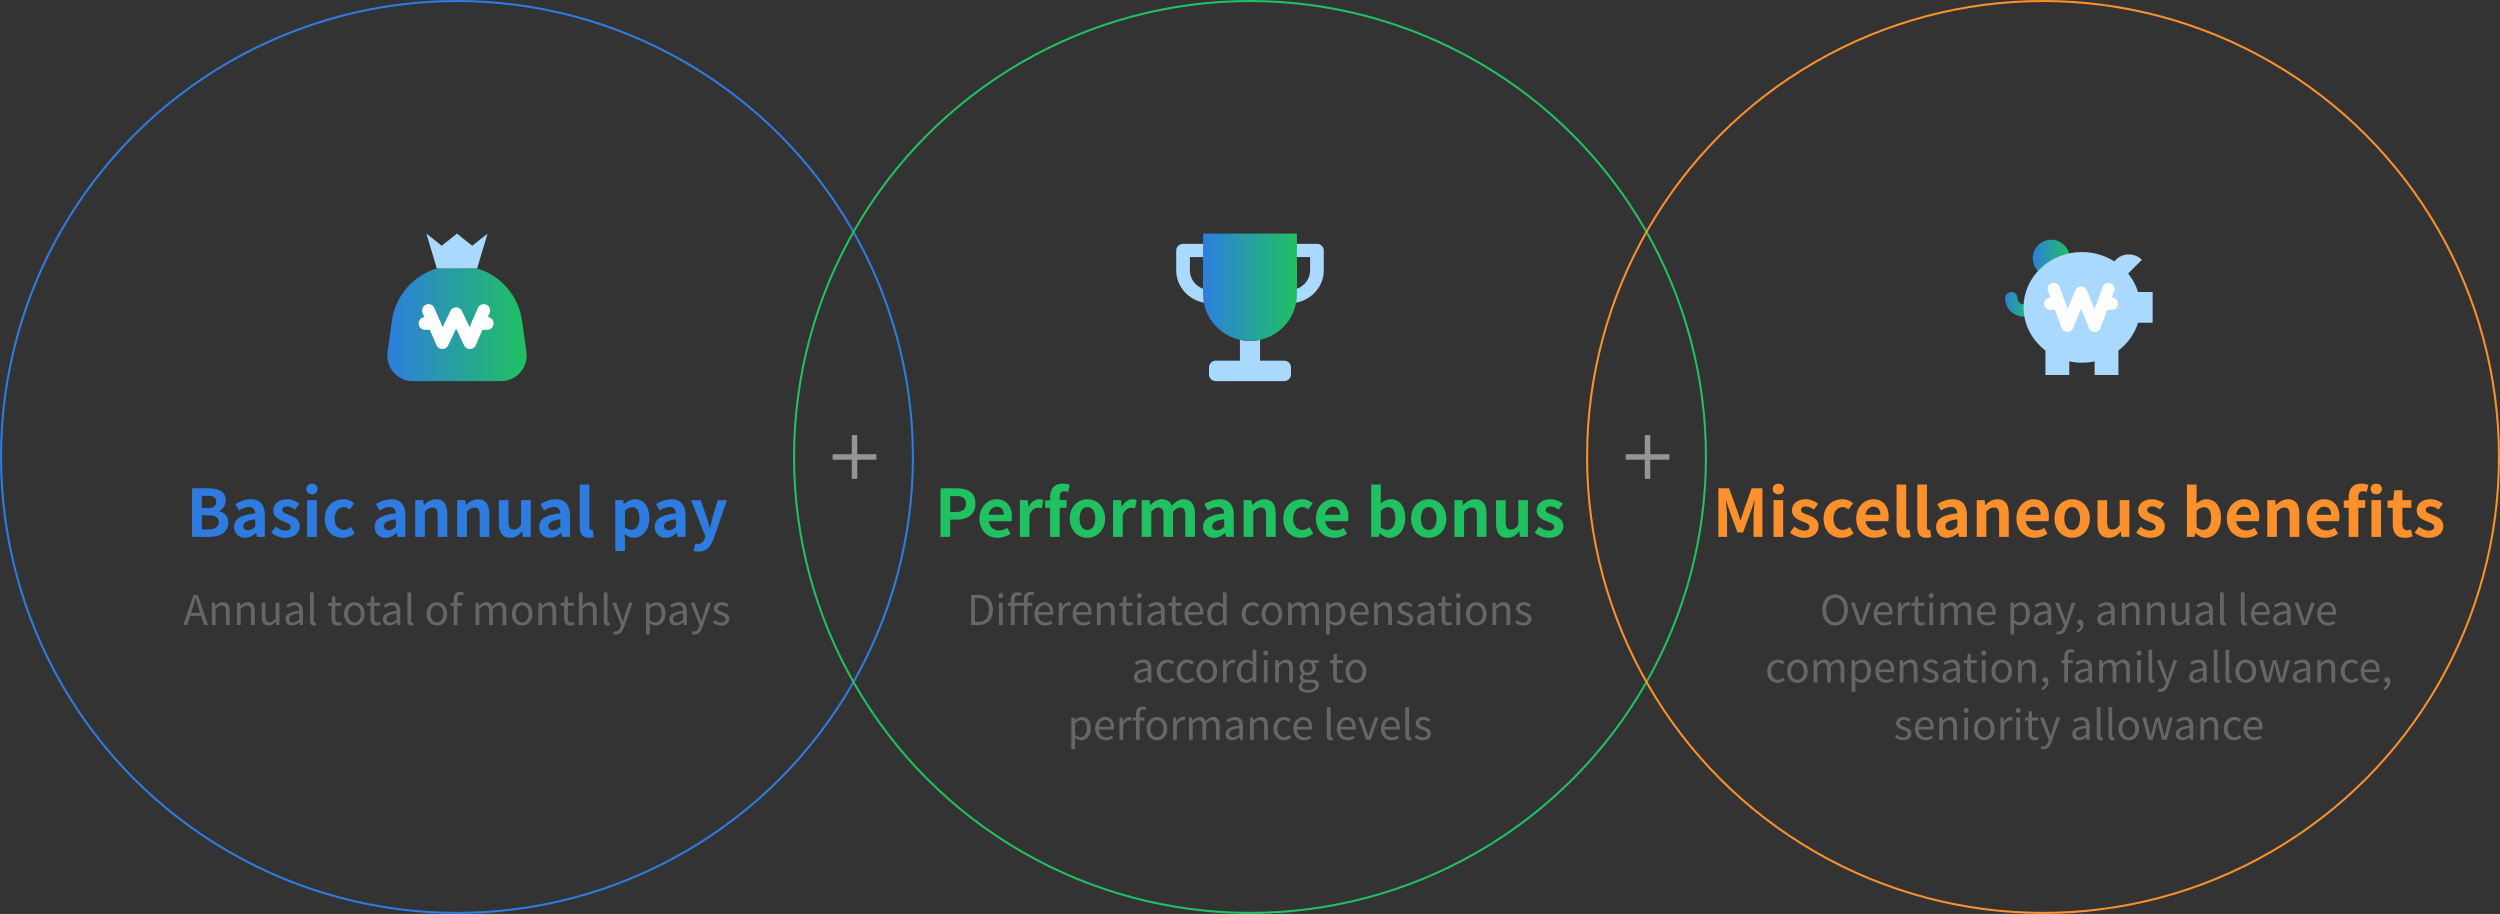 <svg width="1220" height="446" viewBox="0 0 1220 446" fill="none" xmlns="http://www.w3.org/2000/svg">
    <rect x="0" y="0" width="1220" height="446" fill="#333333" stroke="none"/>
    <circle cx="223" cy="223" r="222.5" stroke="#2E7CE0"/>
    <g clip-path="url(#lpwx6oiwoa)">
        <path d="M213.158 130.967h19.685c11.44 3.428 20.23 13.288 21.944 25.685l2.089 15.104c1.044 7.529-4.785 14.244-12.344 14.244h-43.063c-7.559 0-13.388-6.715-12.344-14.244l2.089-15.104c1.714-12.397 10.52-22.257 21.944-25.685z" fill="url(#ogh0wav5fb)"/>
        <path d="M211.786 160.956h-4.38c-1.714 0-3.117-1.409-3.117-3.13 0-1.722 1.403-3.131 3.117-3.131h4.38c1.714 0 3.117 1.409 3.117 3.131 0 1.721-1.403 3.13-3.117 3.13zM237.735 160.956h-4.38c-1.714 0-3.117-1.409-3.117-3.13 0-1.722 1.403-3.131 3.117-3.131h4.38c1.714 0 3.117 1.409 3.117 3.131 0 1.721-1.403 3.13-3.117 3.13z" fill="#fff"/>
        <path d="M229.32 170.347c-1.2 0-2.291-.689-2.805-1.769l-3.928-8.217-3.927 8.217a3.124 3.124 0 0 1-2.806 1.769h-.062a3.16 3.16 0 0 1-2.805-1.894l-6.733-15.652a3.141 3.141 0 0 1 1.62-4.117c1.575-.688 3.414.047 4.1 1.628l4.021 9.36 3.787-7.904a3.108 3.108 0 0 1 5.611 0l3.787 7.904 4.021-9.36c.686-1.581 2.525-2.316 4.099-1.628a3.141 3.141 0 0 1 1.621 4.117l-6.733 15.652a3.126 3.126 0 0 1-2.805 1.894h-.063z" fill="#fff"/>
        <path d="M232.844 130.967 237.925 114l-7.466 5.932-7.465-5.932-7.45 5.932-7.466-5.932 5.081 16.967h19.685z" fill="#A9D9FF"/>
    </g>
    <path d="M93.74 262v-23.712h7.84c4.864 0 8.576 1.44 8.576 5.856 0 2.176-1.216 4.416-3.232 5.12v.16c2.56.608 4.448 2.4 4.448 5.6 0 4.768-3.968 6.976-9.184 6.976H93.74zm4.736-14.048h2.752c3.008 0 4.32-1.216 4.32-3.104 0-2.08-1.408-2.912-4.256-2.912h-2.816v6.016zm0 10.4h3.296c3.232 0 4.992-1.152 4.992-3.616 0-2.304-1.728-3.296-4.992-3.296h-3.296v6.912zm21.077 4.096c-3.2 0-5.312-2.272-5.312-5.312 0-3.84 3.104-5.856 10.336-6.624-.096-1.76-.864-3.104-3.072-3.104-1.664 0-3.264.736-4.928 1.696L114.881 246c2.112-1.312 4.672-2.368 7.488-2.368 4.544 0 6.88 2.72 6.88 7.904V262h-3.84l-.32-1.92h-.128c-1.568 1.344-3.36 2.368-5.408 2.368zm1.536-3.68c1.344 0 2.336-.64 3.488-1.76v-3.616c-4.384.544-5.856 1.76-5.856 3.36 0 1.408.992 2.016 2.368 2.016zm18.075 3.68c-2.4 0-5.024-1.056-6.816-2.528l2.144-2.944c1.6 1.248 3.136 1.952 4.8 1.952 1.792 0 2.592-.768 2.592-1.888 0-1.344-1.856-1.952-3.744-2.688-2.272-.864-4.8-2.24-4.8-5.248 0-3.2 2.592-5.472 6.688-5.472 2.592 0 4.608 1.088 6.08 2.208l-2.112 2.848c-1.28-.928-2.528-1.536-3.84-1.536-1.632 0-2.4.704-2.4 1.728 0 1.312 1.664 1.792 3.552 2.496 2.368.896 4.992 2.08 4.992 5.408 0 3.136-2.464 5.664-7.136 5.664zm10.723-.448v-17.92h4.704V262h-4.704zm2.368-20.8c-1.632 0-2.752-1.024-2.752-2.592 0-1.536 1.12-2.56 2.752-2.56 1.6 0 2.72 1.024 2.72 2.56 0 1.568-1.12 2.592-2.72 2.592zm14.967 21.248c-4.96 0-8.736-3.456-8.736-9.408s4.288-9.408 9.152-9.408c2.208 0 3.904.864 5.216 1.984l-2.24 3.04c-.896-.768-1.728-1.184-2.72-1.184-2.752 0-4.608 2.208-4.608 5.568 0 3.392 1.888 5.568 4.448 5.568 1.28 0 2.496-.608 3.488-1.44l1.888 3.104c-1.728 1.504-3.904 2.176-5.888 2.176zm20.925 0c-3.2 0-5.312-2.272-5.312-5.312 0-3.84 3.104-5.856 10.336-6.624-.096-1.76-.864-3.104-3.072-3.104-1.664 0-3.264.736-4.928 1.696L183.475 246c2.112-1.312 4.672-2.368 7.488-2.368 4.544 0 6.88 2.72 6.88 7.904V262h-3.84l-.32-1.92h-.128c-1.568 1.344-3.36 2.368-5.408 2.368zm1.536-3.68c1.344 0 2.336-.64 3.488-1.76v-3.616c-4.384.544-5.856 1.76-5.856 3.36 0 1.408.992 2.016 2.368 2.016zM202.637 262v-17.92h3.84l.352 2.368h.096c1.568-1.536 3.392-2.816 5.824-2.816 3.872 0 5.536 2.688 5.536 7.2V262h-4.704v-10.592c0-2.784-.768-3.744-2.528-3.744-1.472 0-2.4.704-3.712 2.016V262h-4.704zm20.5 0v-17.92h3.84l.352 2.368h.096c1.568-1.536 3.392-2.816 5.824-2.816 3.872 0 5.536 2.688 5.536 7.2V262h-4.704v-10.592c0-2.784-.768-3.744-2.528-3.744-1.472 0-2.4.704-3.712 2.016V262h-4.704zm25.844.448c-3.872 0-5.536-2.688-5.536-7.168v-11.2h4.704v10.592c0 2.752.768 3.744 2.496 3.744 1.472 0 2.432-.64 3.648-2.24V244.08h4.704V262h-3.84l-.352-2.56h-.128c-1.536 1.824-3.264 3.008-5.696 3.008zm19.447 0c-3.2 0-5.312-2.272-5.312-5.312 0-3.84 3.104-5.856 10.336-6.624-.096-1.76-.864-3.104-3.072-3.104-1.664 0-3.264.736-4.928 1.696L263.756 246c2.112-1.312 4.672-2.368 7.488-2.368 4.544 0 6.88 2.72 6.88 7.904V262h-3.84l-.32-1.92h-.128c-1.568 1.344-3.36 2.368-5.408 2.368zm1.536-3.68c1.344 0 2.336-.64 3.488-1.76v-3.616c-4.384.544-5.856 1.76-5.856 3.36 0 1.408.992 2.016 2.368 2.016zm17.371 3.68c-3.264 0-4.416-2.144-4.416-5.472v-20.512h4.704v20.704c0 1.088.48 1.44.928 1.44.192 0 .32 0 .64-.064l.576 3.488c-.544.224-1.312.416-2.432.416zm12.927 6.432v-24.8h3.84l.352 1.856h.096c1.504-1.28 3.36-2.304 5.28-2.304 4.416 0 7.04 3.616 7.04 9.12 0 6.144-3.68 9.696-7.616 9.696-1.568 0-3.072-.704-4.448-1.952l.16 2.944v5.44h-4.704zm7.936-10.304c2.176 0 3.84-1.856 3.84-5.76 0-3.424-1.088-5.312-3.552-5.312-1.216 0-2.304.608-3.52 1.856v7.872c1.12.992 2.272 1.344 3.232 1.344zm16.637 3.872c-3.2 0-5.312-2.272-5.312-5.312 0-3.84 3.104-5.856 10.336-6.624-.096-1.76-.864-3.104-3.072-3.104-1.664 0-3.264.736-4.928 1.696L320.163 246c2.112-1.312 4.672-2.368 7.488-2.368 4.544 0 6.88 2.72 6.88 7.904V262h-3.84l-.32-1.92h-.128c-1.568 1.344-3.36 2.368-5.408 2.368zm1.536-3.68c1.344 0 2.336-.64 3.488-1.76v-3.616c-4.384.544-5.856 1.76-5.856 3.36 0 1.408.992 2.016 2.368 2.016zm14.522 10.432c-1.056 0-1.76-.128-2.464-.352l.864-3.616c.32.096.832.224 1.248.224 1.824 0 2.848-1.152 3.36-2.72l.32-1.056-6.976-17.6h4.736l2.848 8.32c.544 1.6.992 3.328 1.504 5.056h.16c.416-1.664.864-3.392 1.28-5.056l2.464-8.32h4.512l-6.368 18.464c-1.568 4.224-3.488 6.656-7.488 6.656z" fill="#2E7CE0"/>
    <path d="m93.956 296.8-.72 2.24h4.44l-.7-2.24c-.54-1.66-1-3.26-1.48-4.96h-.08c-.46 1.72-.94 3.3-1.46 4.96zm-4.48 8.2 4.98-14.68h2.06l4.98 14.68h-1.96l-1.4-4.48h-5.36l-1.42 4.48h-1.88zm13.928 0v-10.86h1.5l.16 1.56h.06c1.04-1.02 2.16-1.84 3.64-1.84 2.28 0 3.32 1.48 3.32 4.26V305h-1.82v-6.64c0-2.04-.62-2.9-2.06-2.9-1.12 0-1.88.56-2.98 1.66V305h-1.82zm12.227 0v-10.86h1.5l.16 1.56h.06c1.04-1.02 2.16-1.84 3.64-1.84 2.28 0 3.32 1.48 3.32 4.26V305h-1.82v-6.64c0-2.04-.62-2.9-2.06-2.9-1.12 0-1.88.56-2.98 1.66V305h-1.82zm15.387.26c-2.28 0-3.3-1.48-3.3-4.24v-6.88h1.82v6.66c0 2.02.6 2.88 2.04 2.88 1.12 0 1.9-.54 2.94-1.84v-7.7h1.82V305h-1.52l-.14-1.7h-.06c-1.02 1.18-2.1 1.96-3.6 1.96zm11.488 0c-1.82 0-3.18-1.12-3.18-3.08 0-2.36 2.06-3.54 6.68-4.06 0-1.4-.46-2.74-2.24-2.74-1.26 0-2.4.58-3.26 1.16l-.72-1.26c1-.64 2.54-1.42 4.28-1.42 2.64 0 3.76 1.78 3.76 4.46V305h-1.5l-.16-1.3h-.06c-1.04.86-2.26 1.56-3.6 1.56zm.52-1.46c1.06 0 1.92-.5 2.98-1.44v-3.04c-3.66.44-4.9 1.34-4.9 2.74 0 1.24.84 1.74 1.92 1.74zm10.189 1.46c-1.36 0-1.92-.88-1.92-2.42v-13.76h1.82v13.88c0 .56.24.78.52.78.1 0 .18 0 .38-.04l.26 1.4c-.26.1-.56.16-1.06.16zm11.676 0c-2.32 0-3.1-1.46-3.1-3.62v-6.02h-1.62v-1.38l1.7-.1.22-3.06h1.52v3.06h2.94v1.48h-2.94v6.06c0 1.34.42 2.1 1.68 2.1.38 0 .88-.14 1.24-.28l.36 1.36c-.62.2-1.34.4-2 .4zm8.046 0c-2.66 0-5.04-2.08-5.04-5.68 0-3.62 2.38-5.72 5.04-5.72s5.04 2.1 5.04 5.72c0 3.6-2.38 5.68-5.04 5.68zm0-1.52c1.88 0 3.16-1.66 3.16-4.16s-1.28-4.2-3.16-4.2c-1.88 0-3.14 1.7-3.14 4.2s1.26 4.16 3.14 4.16zm10.958 1.52c-2.32 0-3.1-1.46-3.1-3.62v-6.02h-1.62v-1.38l1.7-.1.22-3.06h1.52v3.06h2.94v1.48h-2.94v6.06c0 1.34.42 2.1 1.68 2.1.38 0 .88-.14 1.24-.28l.36 1.36c-.62.2-1.34.4-2 .4zm6.131 0c-1.82 0-3.18-1.12-3.18-3.08 0-2.36 2.06-3.54 6.68-4.06 0-1.4-.46-2.74-2.24-2.74-1.26 0-2.4.58-3.26 1.16l-.72-1.26c1-.64 2.54-1.42 4.28-1.42 2.64 0 3.76 1.78 3.76 4.46V305h-1.5l-.16-1.3h-.06c-1.04.86-2.26 1.56-3.6 1.56zm.52-1.46c1.06 0 1.92-.5 2.98-1.44v-3.04c-3.66.44-4.9 1.34-4.9 2.74 0 1.24.84 1.74 1.92 1.74zm10.189 1.46c-1.36 0-1.92-.88-1.92-2.42v-13.76h1.82v13.88c0 .56.24.78.52.78.1 0 .18 0 .38-.04l.26 1.4c-.26.1-.56.16-1.06.16zm12.475 0c-2.66 0-5.04-2.08-5.04-5.68 0-3.62 2.38-5.72 5.04-5.72s5.04 2.1 5.04 5.72c0 3.6-2.38 5.68-5.04 5.68zm0-1.52c1.88 0 3.16-1.66 3.16-4.16s-1.28-4.2-3.16-4.2c-1.88 0-3.14 1.7-3.14 4.2s1.26 4.16 3.14 4.16zm8.209 1.26v-9.38h-1.48v-1.38l1.48-.1v-1.74c0-2.2 1-3.58 3.16-3.58.66 0 1.32.14 1.82.36l-.4 1.38c-.4-.18-.84-.28-1.22-.28-1.04 0-1.54.74-1.54 2.14v1.72h2.3v1.48h-2.3V305h-1.82zm10.677 0v-10.86h1.5l.16 1.58h.06c.94-1.04 2.08-1.86 3.38-1.86 1.66 0 2.56.8 3 2.08 1.12-1.22 2.26-2.08 3.58-2.08 2.24 0 3.3 1.48 3.3 4.26V305h-1.82v-6.64c0-2.04-.64-2.9-2.02-2.9-.84 0-1.72.54-2.74 1.66V305h-1.82v-6.64c0-2.04-.64-2.9-2.02-2.9-.82 0-1.74.54-2.74 1.66V305h-1.82zm22.735.26c-2.66 0-5.04-2.08-5.04-5.68 0-3.62 2.38-5.72 5.04-5.72s5.04 2.1 5.04 5.72c0 3.6-2.38 5.68-5.04 5.68zm0-1.52c1.88 0 3.16-1.66 3.16-4.16s-1.28-4.2-3.16-4.2c-1.88 0-3.14 1.7-3.14 4.2s1.26 4.16 3.14 4.16zm7.909 1.26v-10.86h1.5l.16 1.56h.06c1.04-1.02 2.16-1.84 3.64-1.84 2.28 0 3.32 1.48 3.32 4.26V305h-1.82v-6.64c0-2.04-.62-2.9-2.06-2.9-1.12 0-1.88.56-2.98 1.66V305h-1.82zm15.647.26c-2.32 0-3.1-1.46-3.1-3.62v-6.02h-1.62v-1.38l1.7-.1.22-3.06h1.52v3.06h2.94v1.48h-2.94v6.06c0 1.34.42 2.1 1.68 2.1.38 0 .88-.14 1.24-.28l.36 1.36c-.62.2-1.34.4-2 .4zm4.119-.26v-15.92h1.82v4.36l-.06 2.24c1-1 2.12-1.82 3.6-1.82 2.28 0 3.32 1.48 3.32 4.26V305h-1.82v-6.64c0-2.04-.62-2.9-2.06-2.9-1.12 0-1.88.56-2.98 1.66V305h-1.82zm14.068.26c-1.36 0-1.92-.88-1.92-2.42v-13.76h1.82v13.88c0 .56.24.78.52.78.1 0 .18 0 .38-.04l.26 1.4c-.26.1-.56.16-1.06.16zm3.964 4.42c-.52 0-.94-.08-1.28-.22l.36-1.46c.22.08.54.18.82.18 1.24 0 2.02-1 2.46-2.34l.24-.82-4.36-10.88h1.9l2.22 6.04c.32.94.7 2.06 1.04 3.04h.1c.3-.98.62-2.08.92-3.04l1.94-6.04h1.78l-4.1 11.76c-.74 2.14-1.88 3.78-4.04 3.78zm14.722-.1v-15.44h1.5l.16 1.24h.06c.98-.8 2.2-1.52 3.46-1.52 2.8 0 4.32 2.2 4.32 5.54 0 3.72-2.22 5.86-4.72 5.86-.98 0-2.02-.46-3-1.26l.04 1.9v3.68h-1.82zm4.48-5.84c1.8 0 3.12-1.62 3.12-4.32 0-2.4-.8-4.02-2.86-4.02-.92 0-1.86.52-2.92 1.5v5.7c.98.84 1.94 1.14 2.66 1.14zm10.11 1.52c-1.82 0-3.18-1.12-3.18-3.08 0-2.36 2.06-3.54 6.68-4.06 0-1.4-.46-2.74-2.24-2.74-1.26 0-2.4.58-3.26 1.16l-.72-1.26c1-.64 2.54-1.42 4.28-1.42 2.64 0 3.76 1.78 3.76 4.46V305h-1.5l-.16-1.3h-.06c-1.04.86-2.26 1.56-3.6 1.56zm.52-1.46c1.06 0 1.92-.5 2.98-1.44v-3.04c-3.66.44-4.9 1.34-4.9 2.74 0 1.24.84 1.74 1.92 1.74zm8.449 5.88c-.52 0-.94-.08-1.28-.22l.36-1.46c.22.08.54.18.82.18 1.24 0 2.02-1 2.46-2.34l.24-.82-4.36-10.88h1.9l2.22 6.04c.32.94.7 2.06 1.04 3.04h.1c.3-.98.62-2.08.92-3.04l1.94-6.04h1.78l-4.1 11.76c-.74 2.14-1.88 3.78-4.04 3.78zm13.09-4.42c-1.54 0-3.02-.64-4.06-1.5l.9-1.2c.94.76 1.92 1.28 3.22 1.28 1.44 0 2.14-.76 2.14-1.7 0-1.12-1.28-1.6-2.48-2.06-1.52-.56-3.18-1.3-3.18-3.14 0-1.72 1.4-3.08 3.76-3.08 1.34 0 2.52.56 3.36 1.22l-.88 1.18c-.74-.56-1.5-.96-2.46-.96-1.38 0-2.02.72-2.02 1.56 0 1.04 1.12 1.42 2.34 1.88 1.58.6 3.32 1.24 3.32 3.3 0 1.76-1.4 3.22-3.96 3.22z" fill="#666"/>
    <circle cx="610" cy="223" r="222.5" stroke="#20C161"/>
    <path d="M626.667 176h-33.334a3.333 3.333 0 0 0-3.333 3.333v3.334a3.333 3.333 0 0 0 3.333 3.333h33.334a3.333 3.333 0 0 0 3.333-3.333v-3.334a3.333 3.333 0 0 0-3.333-3.333zM629.333 148c-1.833 0-3.333-1.45-3.333-3.222v-22.556c0-1.772 1.5-3.222 3.333-3.222h13.334c1.833 0 3.333 1.45 3.333 3.222v9.667c0 8.877-7.483 16.111-16.667 16.111zm3.334-22.556v15.564c3.883-1.337 6.666-4.914 6.666-9.119v-6.445h-6.666zM590.667 148c-9.184 0-16.667-7.234-16.667-16.111v-9.667c0-1.772 1.5-3.222 3.333-3.222h13.334c1.833 0 3.333 1.45 3.333 3.222v22.556c0 1.772-1.5 3.222-3.333 3.222zm-10-22.556v6.445c0 4.205 2.783 7.782 6.666 9.119v-15.564h-6.666z" fill="#A9D9FF"/>
    <path d="M605.09 165.824v10.358h9.818v-10.358c-1.587.344-3.224.54-4.909.54a23.11 23.11 0 0 1-4.909-.54z" fill="#A9D9FF"/>
    <path d="M587.09 114v29.455c0 10.963 7.707 20.127 18 22.369 1.587.343 3.223.54 4.909.54 1.685 0 3.322-.197 4.909-.54 10.293-2.242 18-11.406 18-22.369V114H587.09z" fill="url(#628ktsaj5c)"/>
    <path d="M458.959 262v-23.712h7.776c5.248 0 9.28 1.856 9.28 7.456 0 5.408-4.064 7.84-9.152 7.84h-3.168V262h-4.736zm4.736-12.16h2.848c3.264 0 4.832-1.376 4.832-4.096 0-2.752-1.728-3.68-4.992-3.68h-2.688v7.776zm23.219 12.608c-5.024 0-8.928-3.488-8.928-9.408 0-5.792 4.096-9.408 8.352-9.408 4.928 0 7.488 3.616 7.488 8.544 0 .896-.096 1.76-.224 2.176h-11.04c.384 2.944 2.304 4.48 4.96 4.48 1.472 0 2.752-.448 4.032-1.248l1.6 2.88c-1.76 1.216-4.032 1.984-6.24 1.984zm-4.416-11.232h7.296c0-2.4-1.088-3.936-3.392-3.936-1.888 0-3.552 1.344-3.904 3.936zM497.7 262v-17.92h3.84l.352 3.168h.096c1.312-2.336 3.232-3.616 5.088-3.616.992 0 1.568.16 2.112.384l-.8 4.064a5.986 5.986 0 0 0-1.888-.288c-1.408 0-3.104.928-4.096 3.52V262H497.7zm14.737 0v-14.208h-2.4v-3.488l2.4-.192v-1.472c0-3.744 1.728-6.624 6.24-6.624 1.376 0 2.592.32 3.392.608l-.864 3.488a5.102 5.102 0 0 0-1.888-.384c-1.408 0-2.176.832-2.176 2.816v1.536h3.36v3.712h-3.36V262h-4.704zm18.22.448c-4.48 0-8.608-3.456-8.608-9.408s4.128-9.408 8.608-9.408 8.608 3.456 8.608 9.408-4.128 9.408-8.608 9.408zm0-3.84c2.432 0 3.808-2.176 3.808-5.568 0-3.36-1.376-5.568-3.808-5.568s-3.808 2.208-3.808 5.568c0 3.392 1.376 5.568 3.808 5.568zM543.2 262v-17.92h3.84l.352 3.168h.096c1.312-2.336 3.232-3.616 5.088-3.616.992 0 1.568.16 2.112.384l-.8 4.064a5.986 5.986 0 0 0-1.888-.288c-1.408 0-3.104.928-4.096 3.52V262H543.2zm13.937 0v-17.92h3.84l.352 2.4h.096c1.504-1.568 3.168-2.848 5.504-2.848 2.56 0 4.064 1.152 4.928 3.136 1.632-1.728 3.36-3.136 5.696-3.136 3.808 0 5.568 2.688 5.568 7.2V262h-4.704v-10.592c0-2.784-.8-3.744-2.496-3.744-1.024 0-2.176.672-3.456 2.016V262h-4.672v-10.592c0-2.784-.832-3.744-2.528-3.744-1.024 0-2.176.672-3.424 2.016V262h-4.704zm35.26.448c-3.2 0-5.312-2.272-5.312-5.312 0-3.84 3.104-5.856 10.336-6.624-.096-1.76-.864-3.104-3.072-3.104-1.664 0-3.264.736-4.928 1.696L587.725 246c2.112-1.312 4.672-2.368 7.488-2.368 4.544 0 6.88 2.72 6.88 7.904V262h-3.84l-.32-1.92h-.128c-1.568 1.344-3.36 2.368-5.408 2.368zm1.536-3.68c1.344 0 2.336-.64 3.488-1.76v-3.616c-4.384.544-5.856 1.76-5.856 3.36 0 1.408.992 2.016 2.368 2.016zM606.887 262v-17.92h3.84l.352 2.368h.096c1.568-1.536 3.392-2.816 5.824-2.816 3.872 0 5.536 2.688 5.536 7.2V262h-4.704v-10.592c0-2.784-.768-3.744-2.528-3.744-1.472 0-2.4.704-3.712 2.016V262h-4.704zm28.116.448c-4.96 0-8.736-3.456-8.736-9.408s4.288-9.408 9.152-9.408c2.208 0 3.904.864 5.216 1.984l-2.24 3.04c-.896-.768-1.728-1.184-2.72-1.184-2.752 0-4.608 2.208-4.608 5.568 0 3.392 1.888 5.568 4.448 5.568 1.28 0 2.496-.608 3.488-1.44l1.888 3.104c-1.728 1.504-3.904 2.176-5.888 2.176zm16.099 0c-5.024 0-8.928-3.488-8.928-9.408 0-5.792 4.096-9.408 8.352-9.408 4.928 0 7.488 3.616 7.488 8.544 0 .896-.096 1.76-.224 2.176h-11.04c.384 2.944 2.304 4.48 4.96 4.48 1.472 0 2.752-.448 4.032-1.248l1.6 2.88c-1.76 1.216-4.032 1.984-6.24 1.984zm-4.416-11.232h7.296c0-2.4-1.088-3.936-3.392-3.936-1.888 0-3.552 1.344-3.904 3.936zm31.443 11.232c-1.6 0-3.328-.832-4.768-2.336h-.128l-.416 1.888h-3.68v-25.536h4.704v6.432l-.128 2.88c1.408-1.28 3.2-2.144 4.96-2.144 4.416 0 7.072 3.616 7.072 9.088 0 6.176-3.68 9.728-7.616 9.728zm-1.056-3.872c2.176 0 3.84-1.856 3.84-5.76 0-3.424-1.088-5.312-3.552-5.312-1.216 0-2.304.608-3.52 1.856v7.872c1.12.992 2.272 1.344 3.232 1.344zm20.146 3.872c-4.48 0-8.608-3.456-8.608-9.408s4.128-9.408 8.608-9.408 8.608 3.456 8.608 9.408-4.128 9.408-8.608 9.408zm0-3.84c2.432 0 3.808-2.176 3.808-5.568 0-3.36-1.376-5.568-3.808-5.568s-3.808 2.208-3.808 5.568c0 3.392 1.376 5.568 3.808 5.568zM709.762 262v-17.92h3.84l.352 2.368h.096c1.568-1.536 3.392-2.816 5.824-2.816 3.872 0 5.536 2.688 5.536 7.2V262h-4.704v-10.592c0-2.784-.768-3.744-2.528-3.744-1.472 0-2.4.704-3.712 2.016V262h-4.704zm25.844.448c-3.872 0-5.536-2.688-5.536-7.168v-11.2h4.704v10.592c0 2.752.768 3.744 2.496 3.744 1.472 0 2.432-.64 3.648-2.24V244.08h4.704V262h-3.84l-.352-2.56h-.128c-1.536 1.824-3.264 3.008-5.696 3.008zm20.151 0c-2.4 0-5.024-1.056-6.816-2.528l2.144-2.944c1.6 1.248 3.136 1.952 4.8 1.952 1.792 0 2.592-.768 2.592-1.888 0-1.344-1.856-1.952-3.744-2.688-2.272-.864-4.8-2.24-4.8-5.248 0-3.2 2.592-5.472 6.688-5.472 2.592 0 4.608 1.088 6.08 2.208l-2.112 2.848c-1.28-.928-2.528-1.536-3.84-1.536-1.632 0-2.4.704-2.4 1.728 0 1.312 1.664 1.792 3.552 2.496 2.368.896 4.992 2.08 4.992 5.408 0 3.136-2.464 5.664-7.136 5.664z" fill="#20C161"/>
    <path d="M473.914 305v-14.68h3.68c4.5 0 6.92 2.64 6.92 7.3 0 4.64-2.42 7.38-6.84 7.38h-3.76zm1.86-1.52h1.66c3.46 0 5.16-2.16 5.16-5.86 0-3.72-1.7-5.78-5.16-5.78h-1.66v11.64zm11.711 1.52v-10.86h1.82V305h-1.82zm.92-13.1c-.72 0-1.22-.48-1.22-1.22 0-.7.5-1.18 1.22-1.18s1.22.48 1.22 1.18c0 .74-.5 1.22-1.22 1.22zm11.247 13.1v-9.38h-4.54V305h-1.82v-9.38h-1.48v-1.38l1.48-.1v-1.46c0-2.24 1.12-3.64 3.38-3.64.7 0 1.42.14 1.98.38l-.38 1.4c-.48-.22-.92-.32-1.46-.32-1.08 0-1.7.8-1.7 2.24v1.4h4.54v-1.74c0-2.2 1-3.58 3.18-3.58.64 0 1.3.14 1.8.36l-.38 1.38c-.42-.18-.86-.28-1.24-.28-1.04 0-1.54.74-1.54 2.14v1.72h2.3v1.48h-2.3V305h-1.82zm10.357.26c-2.88 0-5.2-2.1-5.2-5.68 0-3.52 2.38-5.72 4.9-5.72 2.76 0 4.32 2 4.32 5.1 0 .4-.04.78-.08 1.04h-7.32c.12 2.32 1.54 3.8 3.6 3.8 1.06 0 1.92-.32 2.72-.86l.66 1.2c-.96.62-2.12 1.12-3.6 1.12zm-3.4-6.58h5.82c0-2.18-1-3.36-2.7-3.36-1.54 0-2.9 1.24-3.12 3.36zm10.094 6.32v-10.86h1.5l.16 1.98h.06c.76-1.38 1.86-2.26 3.08-2.26.48 0 .82.06 1.16.24l-.34 1.6c-.36-.14-.62-.18-1.06-.18-.9 0-2.02.64-2.74 2.5V305h-1.82zm11.919.26c-2.88 0-5.2-2.1-5.2-5.68 0-3.52 2.38-5.72 4.9-5.72 2.76 0 4.32 2 4.32 5.1 0 .4-.04.78-.08 1.04h-7.32c.12 2.32 1.54 3.8 3.6 3.8 1.06 0 1.92-.32 2.72-.86l.66 1.2c-.96.62-2.12 1.12-3.6 1.12zm-3.4-6.58h5.82c0-2.18-1-3.36-2.7-3.36-1.54 0-2.9 1.24-3.12 3.36zm10.095 6.32v-10.86h1.5l.16 1.56h.06c1.04-1.02 2.16-1.84 3.64-1.84 2.28 0 3.32 1.48 3.32 4.26V305h-1.82v-6.64c0-2.04-.62-2.9-2.06-2.9-1.12 0-1.88.56-2.98 1.66V305h-1.82zm15.646.26c-2.32 0-3.1-1.46-3.1-3.62v-6.02h-1.62v-1.38l1.7-.1.22-3.06h1.52v3.06h2.94v1.48h-2.94v6.06c0 1.34.42 2.1 1.68 2.1.38 0 .88-.14 1.24-.28l.36 1.36c-.62.2-1.34.4-2 .4zm4.119-.26v-10.86h1.82V305h-1.82zm.92-13.1c-.72 0-1.22-.48-1.22-1.22 0-.7.5-1.18 1.22-1.18s1.22.48 1.22 1.18c0 .74-.5 1.22-1.22 1.22zm7.088 13.36c-1.82 0-3.18-1.12-3.18-3.08 0-2.36 2.06-3.54 6.68-4.06 0-1.4-.46-2.74-2.24-2.74-1.26 0-2.4.58-3.26 1.16l-.72-1.26c1-.64 2.54-1.42 4.28-1.42 2.64 0 3.76 1.78 3.76 4.46V305h-1.5l-.16-1.3h-.06c-1.04.86-2.26 1.56-3.6 1.56zm.52-1.46c1.06 0 1.92-.5 2.98-1.44v-3.04c-3.66.44-4.9 1.34-4.9 2.74 0 1.24.84 1.74 1.92 1.74zm11.396 1.46c-2.32 0-3.1-1.46-3.1-3.62v-6.02h-1.62v-1.38l1.7-.1.22-3.06h1.52v3.06h2.94v1.48h-2.94v6.06c0 1.34.42 2.1 1.68 2.1.38 0 .88-.14 1.24-.28l.36 1.36c-.62.2-1.34.4-2 .4zm8.206 0c-2.88 0-5.2-2.1-5.2-5.68 0-3.52 2.38-5.72 4.9-5.72 2.76 0 4.32 2 4.32 5.1 0 .4-.04.78-.08 1.04h-7.32c.12 2.32 1.54 3.8 3.6 3.8 1.06 0 1.92-.32 2.72-.86l.66 1.2c-.96.62-2.12 1.12-3.6 1.12zm-3.4-6.58h5.82c0-2.18-1-3.36-2.7-3.36-1.54 0-2.9 1.24-3.12 3.36zm13.794 6.58c-2.72 0-4.48-2.06-4.48-5.68 0-3.52 2.22-5.72 4.7-5.72 1.28 0 2.1.48 3.06 1.28l-.08-1.88v-4.18h1.8V305h-1.48l-.16-1.28h-.06c-.86.84-2 1.54-3.3 1.54zm.4-1.52c1 0 1.88-.5 2.8-1.5v-5.7c-.94-.82-1.76-1.14-2.66-1.14-1.76 0-3.14 1.68-3.14 4.16 0 2.62 1.08 4.18 3 4.18zm17.055 1.52c-2.88 0-5.1-2.08-5.1-5.68 0-3.62 2.46-5.72 5.24-5.72 1.42 0 2.4.6 3.18 1.28l-.94 1.2c-.64-.56-1.3-.96-2.16-.96-1.98 0-3.42 1.7-3.42 4.2s1.36 4.16 3.36 4.16c1 0 1.88-.46 2.56-1.08l.8 1.22c-.98.88-2.22 1.38-3.52 1.38zm9.628 0c-2.66 0-5.04-2.08-5.04-5.68 0-3.62 2.38-5.72 5.04-5.72s5.04 2.1 5.04 5.72c0 3.6-2.38 5.68-5.04 5.68zm0-1.52c1.88 0 3.16-1.66 3.16-4.16s-1.28-4.2-3.16-4.2c-1.88 0-3.14 1.7-3.14 4.2s1.26 4.16 3.14 4.16zm7.909 1.26v-10.86h1.5l.16 1.58h.06c.94-1.04 2.08-1.86 3.38-1.86 1.66 0 2.56.8 3 2.08 1.12-1.22 2.26-2.08 3.58-2.08 2.24 0 3.3 1.48 3.3 4.26V305h-1.82v-6.64c0-2.04-.64-2.9-2.02-2.9-.84 0-1.72.54-2.74 1.66V305h-1.82v-6.64c0-2.04-.64-2.9-2.02-2.9-.82 0-1.74.54-2.74 1.66V305h-1.82zm18.515 4.58v-15.44h1.5l.16 1.24h.06c.98-.8 2.2-1.52 3.46-1.52 2.8 0 4.32 2.2 4.32 5.54 0 3.72-2.22 5.86-4.72 5.86-.98 0-2.02-.46-3-1.26l.04 1.9v3.68h-1.82zm4.48-5.84c1.8 0 3.12-1.62 3.12-4.32 0-2.4-.8-4.02-2.86-4.02-.92 0-1.86.52-2.92 1.5v5.7c.98.84 1.94 1.14 2.66 1.14zm12.303 1.52c-2.88 0-5.2-2.1-5.2-5.68 0-3.52 2.38-5.72 4.9-5.72 2.76 0 4.32 2 4.32 5.1 0 .4-.04.78-.08 1.04h-7.32c.12 2.32 1.54 3.8 3.6 3.8 1.06 0 1.92-.32 2.72-.86l.66 1.2c-.96.62-2.12 1.12-3.6 1.12zm-3.4-6.58h5.82c0-2.18-1-3.36-2.7-3.36-1.54 0-2.9 1.24-3.12 3.36zM670.59 305v-10.86h1.5l.16 1.56h.06c1.04-1.02 2.16-1.84 3.64-1.84 2.28 0 3.32 1.48 3.32 4.26V305h-1.82v-6.64c0-2.04-.62-2.9-2.06-2.9-1.12 0-1.88.56-2.98 1.66V305h-1.82zm15.067.26c-1.54 0-3.02-.64-4.06-1.5l.9-1.2c.94.76 1.92 1.28 3.22 1.28 1.44 0 2.14-.76 2.14-1.7 0-1.12-1.28-1.6-2.48-2.06-1.52-.56-3.18-1.3-3.18-3.14 0-1.72 1.4-3.08 3.76-3.08 1.34 0 2.52.56 3.36 1.22l-.88 1.18c-.74-.56-1.5-.96-2.46-.96-1.38 0-2.02.72-2.02 1.56 0 1.04 1.12 1.42 2.34 1.88 1.58.6 3.32 1.24 3.32 3.3 0 1.76-1.4 3.22-3.96 3.22zm9.015 0c-1.82 0-3.18-1.12-3.18-3.08 0-2.36 2.06-3.54 6.68-4.06 0-1.4-.46-2.74-2.24-2.74-1.26 0-2.4.58-3.26 1.16l-.72-1.26c1-.64 2.54-1.42 4.28-1.42 2.64 0 3.76 1.78 3.76 4.46V305h-1.5l-.16-1.3h-.06c-1.04.86-2.26 1.56-3.6 1.56zm.52-1.46c1.06 0 1.92-.5 2.98-1.44v-3.04c-3.66.44-4.9 1.34-4.9 2.74 0 1.24.84 1.74 1.92 1.74zm11.396 1.46c-2.32 0-3.1-1.46-3.1-3.62v-6.02h-1.62v-1.38l1.7-.1.22-3.06h1.52v3.06h2.94v1.48h-2.94v6.06c0 1.34.42 2.1 1.68 2.1.38 0 .88-.14 1.24-.28l.36 1.36c-.62.2-1.34.4-2 .4zm4.119-.26v-10.86h1.82V305h-1.82zm.92-13.1c-.72 0-1.22-.48-1.22-1.22 0-.7.5-1.18 1.22-1.18s1.22.48 1.22 1.18c0 .74-.5 1.22-1.22 1.22zm8.808 13.36c-2.66 0-5.04-2.08-5.04-5.68 0-3.62 2.38-5.72 5.04-5.72s5.04 2.1 5.04 5.72c0 3.6-2.38 5.68-5.04 5.68zm0-1.52c1.88 0 3.16-1.66 3.16-4.16s-1.28-4.2-3.16-4.2c-1.88 0-3.14 1.7-3.14 4.2s1.26 4.16 3.14 4.16zm7.909 1.26v-10.86h1.5l.16 1.56h.06c1.04-1.02 2.16-1.84 3.64-1.84 2.28 0 3.32 1.48 3.32 4.26V305h-1.82v-6.64c0-2.04-.62-2.9-2.06-2.9-1.12 0-1.88.56-2.98 1.66V305h-1.82zm15.066.26c-1.54 0-3.02-.64-4.06-1.5l.9-1.2c.94.76 1.92 1.28 3.22 1.28 1.44 0 2.14-.76 2.14-1.7 0-1.12-1.28-1.6-2.48-2.06-1.52-.56-3.18-1.3-3.18-3.14 0-1.72 1.4-3.08 3.76-3.08 1.34 0 2.52.56 3.36 1.22l-.88 1.18c-.74-.56-1.5-.96-2.46-.96-1.38 0-2.02.72-2.02 1.56 0 1.04 1.12 1.42 2.34 1.88 1.58.6 3.32 1.24 3.32 3.3 0 1.76-1.4 3.22-3.96 3.22zm-186.863 28c-1.82 0-3.18-1.12-3.18-3.08 0-2.36 2.06-3.54 6.68-4.06 0-1.4-.46-2.74-2.24-2.74-1.26 0-2.4.58-3.26 1.16l-.72-1.26c1-.64 2.54-1.42 4.28-1.42 2.64 0 3.76 1.78 3.76 4.46V333h-1.5l-.16-1.3h-.06c-1.04.86-2.26 1.56-3.6 1.56zm.52-1.46c1.06 0 1.92-.5 2.98-1.44v-3.04c-3.66.44-4.9 1.34-4.9 2.74 0 1.24.84 1.74 1.92 1.74zm12.549 1.46c-2.88 0-5.1-2.08-5.1-5.68 0-3.62 2.46-5.72 5.24-5.72 1.42 0 2.4.6 3.18 1.28l-.94 1.2c-.64-.56-1.3-.96-2.16-.96-1.98 0-3.42 1.7-3.42 4.2s1.36 4.16 3.36 4.16c1 0 1.88-.46 2.56-1.08l.8 1.22c-.98.88-2.22 1.38-3.52 1.38zm9.688 0c-2.88 0-5.1-2.08-5.1-5.68 0-3.62 2.46-5.72 5.24-5.72 1.42 0 2.4.6 3.18 1.28l-.94 1.2c-.64-.56-1.3-.96-2.16-.96-1.98 0-3.42 1.7-3.42 4.2s1.36 4.16 3.36 4.16c1 0 1.88-.46 2.56-1.08l.8 1.22c-.98.88-2.22 1.38-3.52 1.38zm9.627 0c-2.66 0-5.04-2.08-5.04-5.68 0-3.62 2.38-5.72 5.04-5.72s5.04 2.1 5.04 5.72c0 3.6-2.38 5.68-5.04 5.68zm0-1.52c1.88 0 3.16-1.66 3.16-4.16s-1.28-4.2-3.16-4.2c-1.88 0-3.14 1.7-3.14 4.2s1.26 4.16 3.14 4.16zm7.909 1.26v-10.86h1.5l.16 1.98h.06c.76-1.38 1.86-2.26 3.08-2.26.48 0 .82.06 1.16.24l-.34 1.6c-.36-.14-.62-.18-1.06-.18-.9 0-2.02.64-2.74 2.5V333h-1.82zm11.239.26c-2.72 0-4.48-2.06-4.48-5.68 0-3.52 2.22-5.72 4.7-5.72 1.28 0 2.1.48 3.06 1.28l-.08-1.88v-4.18h1.8V333h-1.48l-.16-1.28h-.06c-.86.84-2 1.54-3.3 1.54zm.4-1.52c1 0 1.88-.5 2.8-1.5v-5.7c-.94-.82-1.76-1.14-2.66-1.14-1.76 0-3.14 1.68-3.14 4.16 0 2.62 1.08 4.18 3 4.18zm8.302 1.26v-10.86h1.82V333h-1.82zm.92-13.1c-.72 0-1.22-.48-1.22-1.22 0-.7.5-1.18 1.22-1.18s1.22.48 1.22 1.18c0 .74-.5 1.22-1.22 1.22zm4.588 13.1v-10.86h1.5l.16 1.56h.06c1.04-1.02 2.16-1.84 3.64-1.84 2.28 0 3.32 1.48 3.32 4.26V333h-1.82v-6.64c0-2.04-.62-2.9-2.06-2.9-1.12 0-1.88.56-2.98 1.66V333h-1.82zm15.887 5c-2.66 0-4.48-1.04-4.48-2.92 0-.92.58-1.8 1.6-2.46v-.08c-.58-.34-1-.92-1-1.78 0-.9.66-1.62 1.22-2.02v-.08c-.72-.58-1.42-1.62-1.42-2.92 0-2.38 1.88-3.88 4.08-3.88.6 0 1.14.14 1.52.28h3.78v1.4h-2.22c.52.5.88 1.3.88 2.24 0 2.32-1.76 3.78-3.96 3.78-.54 0-1.14-.14-1.62-.38-.4.34-.7.7-.7 1.3 0 .7.44 1.18 1.9 1.18h2.12c2.52 0 3.8.8 3.8 2.58 0 2.02-2.14 3.76-5.5 3.76zm0-9.68c1.24 0 2.32-1 2.32-2.58s-1.04-2.54-2.32-2.54c-1.28 0-2.32.94-2.32 2.54 0 1.58 1.06 2.58 2.32 2.58zm.26 8.44c2.08 0 3.46-1.1 3.46-2.24 0-1-.78-1.34-2.22-1.34h-1.88c-.4 0-.92-.06-1.4-.18-.78.56-1.1 1.2-1.1 1.84 0 1.16 1.18 1.92 3.14 1.92zm15.242-3.5c-2.32 0-3.1-1.46-3.1-3.62v-6.02h-1.62v-1.38l1.7-.1.22-3.06h1.52v3.06h2.94v1.48h-2.94v6.06c0 1.34.42 2.1 1.68 2.1.38 0 .88-.14 1.24-.28l.36 1.36c-.62.2-1.34.4-2 .4zm8.046 0c-2.66 0-5.04-2.08-5.04-5.68 0-3.62 2.38-5.72 5.04-5.72s5.04 2.1 5.04 5.72c0 3.6-2.38 5.68-5.04 5.68zm0-1.52c1.88 0 3.16-1.66 3.16-4.16s-1.28-4.2-3.16-4.2c-1.88 0-3.14 1.7-3.14 4.2s1.26 4.16 3.14 4.16zm-138.898 33.84v-15.44h1.5l.16 1.24h.06c.98-.8 2.2-1.52 3.46-1.52 2.8 0 4.32 2.2 4.32 5.54 0 3.72-2.22 5.86-4.72 5.86-.98 0-2.02-.46-3-1.26l.04 1.9v3.68h-1.82zm4.48-5.84c1.8 0 3.12-1.62 3.12-4.32 0-2.4-.8-4.02-2.86-4.02-.92 0-1.86.52-2.92 1.5v5.7c.98.84 1.94 1.14 2.66 1.14zm12.303 1.52c-2.88 0-5.2-2.1-5.2-5.68 0-3.52 2.38-5.72 4.9-5.72 2.76 0 4.32 2 4.32 5.1 0 .4-.04.78-.08 1.04h-7.32c.12 2.32 1.54 3.8 3.6 3.8 1.06 0 1.92-.32 2.72-.86l.66 1.2c-.96.62-2.12 1.12-3.6 1.12zm-3.4-6.58h5.82c0-2.18-1-3.36-2.7-3.36-1.54 0-2.9 1.24-3.12 3.36zm10.094 6.32v-10.86h1.5l.16 1.98h.06c.76-1.38 1.86-2.26 3.08-2.26.48 0 .82.06 1.16.24l-.34 1.6c-.36-.14-.62-.18-1.06-.18-.9 0-2.02.64-2.74 2.5V361h-1.82zm8.054 0v-9.38h-1.48v-1.38l1.48-.1v-1.74c0-2.2 1-3.58 3.16-3.58.66 0 1.32.14 1.82.36l-.4 1.38c-.4-.18-.84-.28-1.22-.28-1.04 0-1.54.74-1.54 2.14v1.72h2.3v1.48h-2.3V361h-1.82zm10.209.26c-2.66 0-5.04-2.08-5.04-5.68 0-3.62 2.38-5.72 5.04-5.72s5.04 2.1 5.04 5.72c0 3.6-2.38 5.68-5.04 5.68zm0-1.52c1.88 0 3.16-1.66 3.16-4.16s-1.28-4.2-3.16-4.2c-1.88 0-3.14 1.7-3.14 4.2s1.26 4.16 3.14 4.16zm7.909 1.26v-10.86h1.5l.16 1.98h.06c.76-1.38 1.86-2.26 3.08-2.26.48 0 .82.06 1.16.24l-.34 1.6c-.36-.14-.62-.18-1.06-.18-.9 0-2.02.64-2.74 2.5V361h-1.82zm7.754 0v-10.86h1.5l.16 1.58h.06c.94-1.04 2.08-1.86 3.38-1.86 1.66 0 2.56.8 3 2.08 1.12-1.22 2.26-2.08 3.58-2.08 2.24 0 3.3 1.48 3.3 4.26V361h-1.82v-6.64c0-2.04-.64-2.9-2.02-2.9-.84 0-1.72.54-2.74 1.66V361h-1.82v-6.64c0-2.04-.64-2.9-2.02-2.9-.82 0-1.74.54-2.74 1.66V361h-1.82zm21.015.26c-1.82 0-3.18-1.12-3.18-3.08 0-2.36 2.06-3.54 6.68-4.06 0-1.4-.46-2.74-2.24-2.74-1.26 0-2.4.58-3.26 1.16l-.72-1.26c1-.64 2.54-1.42 4.28-1.42 2.64 0 3.76 1.78 3.76 4.46V361h-1.5l-.16-1.3h-.06c-1.04.86-2.26 1.56-3.6 1.56zm.52-1.46c1.06 0 1.92-.5 2.98-1.44v-3.04c-3.66.44-4.9 1.34-4.9 2.74 0 1.24.84 1.74 1.92 1.74zm8.269 1.2v-10.86h1.5l.16 1.56h.06c1.04-1.02 2.16-1.84 3.64-1.84 2.28 0 3.32 1.48 3.32 4.26V361h-1.82v-6.64c0-2.04-.62-2.9-2.06-2.9-1.12 0-1.88.56-2.98 1.66V361h-1.82zm16.507.26c-2.88 0-5.1-2.08-5.1-5.68 0-3.62 2.46-5.72 5.24-5.72 1.42 0 2.4.6 3.18 1.28l-.94 1.2c-.64-.56-1.3-.96-2.16-.96-1.98 0-3.42 1.7-3.42 4.2s1.36 4.16 3.36 4.16c1 0 1.88-.46 2.56-1.08l.8 1.22c-.98.88-2.22 1.38-3.52 1.38zm9.787 0c-2.88 0-5.2-2.1-5.2-5.68 0-3.52 2.38-5.72 4.9-5.72 2.76 0 4.32 2 4.32 5.1 0 .4-.04.78-.08 1.04h-7.32c.12 2.32 1.54 3.8 3.6 3.8 1.06 0 1.92-.32 2.72-.86l.66 1.2c-.96.62-2.12 1.12-3.6 1.12zm-3.4-6.58h5.82c0-2.18-1-3.36-2.7-3.36-1.54 0-2.9 1.24-3.12 3.36zm16.487 6.58c-1.36 0-1.92-.88-1.92-2.42v-13.76h1.82v13.88c0 .56.24.78.52.78.1 0 .18 0 .38-.04l.26 1.4c-.26.1-.56.16-1.06.16zm8.163 0c-2.88 0-5.2-2.1-5.2-5.68 0-3.52 2.38-5.72 4.9-5.72 2.76 0 4.32 2 4.32 5.1 0 .4-.04.78-.08 1.04h-7.32c.12 2.32 1.54 3.8 3.6 3.8 1.06 0 1.92-.32 2.72-.86l.66 1.2c-.96.62-2.12 1.12-3.6 1.12zm-3.4-6.58h5.82c0-2.18-1-3.36-2.7-3.36-1.54 0-2.9 1.24-3.12 3.36zm12.532 6.32-3.92-10.86h1.9l2.04 6.18c.34 1.06.68 2.18 1.02 3.2h.08c.34-1.02.68-2.14 1-3.2l2.06-6.18h1.8l-3.86 10.86h-2.12zm12.392.26c-2.88 0-5.2-2.1-5.2-5.68 0-3.52 2.38-5.72 4.9-5.72 2.76 0 4.32 2 4.32 5.1 0 .4-.04.78-.08 1.04h-7.32c.12 2.32 1.54 3.8 3.6 3.8 1.06 0 1.92-.32 2.72-.86l.66 1.2c-.96.62-2.12 1.12-3.6 1.12zm-3.4-6.58h5.82c0-2.18-1-3.36-2.7-3.36-1.54 0-2.9 1.24-3.12 3.36zm12.014 6.58c-1.36 0-1.92-.88-1.92-2.42v-13.76h1.82v13.88c0 .56.24.78.52.78.1 0 .18 0 .38-.04l.26 1.4c-.26.1-.56.16-1.06.16zm6.623 0c-1.54 0-3.02-.64-4.06-1.5l.9-1.2c.94.76 1.92 1.28 3.22 1.28 1.44 0 2.14-.76 2.14-1.7 0-1.12-1.28-1.6-2.48-2.06-1.52-.56-3.18-1.3-3.18-3.14 0-1.72 1.4-3.08 3.76-3.08 1.34 0 2.52.56 3.36 1.22l-.88 1.18c-.74-.56-1.5-.96-2.46-.96-1.38 0-2.02.72-2.02 1.56 0 1.04 1.12 1.42 2.34 1.88 1.58.6 3.32 1.24 3.32 3.3 0 1.76-1.4 3.22-3.96 3.22z" fill="#666"/>
    <circle cx="997" cy="223" r="222.5" stroke="#FB902D"/>
    <g clip-path="url(#e5z987leyd)">
        <path d="M1001 135a9 9 0 1 0 0-18 9 9 0 0 0 0 18z" fill="url(#fzg5ljd1re)"/>
        <path d="M987.5 154.5c-4.965 0-9-4.035-9-9 0-1.65 1.35-3 3-3s3 1.35 3 3 1.35 3 3 3 3 1.35 3 3-1.35 3-3 3z" fill="url(#ob88ox62af)"/>
        <path d="M1050.5 142.5h-7.14c-1-3.315-2.67-6.345-4.85-9l6.73-6.72c-3.51-3.51-9.21-3.51-12.74 0-.26.255-.44.525-.65.795-4.52-2.88-9.98-4.575-15.85-4.575-15.73 0-28.5 12.09-28.5 27 0 8.52 4.185 16.11 10.68 21.06V183h11.63v-6.66c1.99.42 4.06.66 6.18.66 2.11 0 4.2-.24 6.18-.66V183h11.62v-11.94c4.52-3.435 7.91-8.145 9.57-13.56h7.13v-15h.01z" fill="#A9D9FF"/>
        <path d="M1030.6 145.199h-.03l1.17-3.15a3.01 3.01 0 0 0-1.77-3.855c-1.56-.57-3.29.21-3.86 1.77l-4 10.8-3.75-9.105a2.998 2.998 0 0 0-5.55 0l-3.75 9.105-4.01-10.8c-.57-1.56-2.31-2.34-3.85-1.77-1.564.57-2.344 2.295-1.774 3.855l1.174 3.15h-.03a3.01 3.01 0 0 0-3.004 3c0 1.65 1.35 3 3.004 3h2.25l3.27 8.85a2.994 2.994 0 0 0 2.76 1.95c1.21.03 2.35-.72 2.83-1.86l3.89-9.465 3.9 9.465a2.998 2.998 0 0 0 2.77 1.86h.06a3.009 3.009 0 0 0 2.76-1.965l3.27-8.85h2.25c1.65 0 3-1.35 3-3s-1.35-3-3-3l.02.015z" fill="#fff"/>
    </g>
    <path d="M838.553 262v-23.712h5.248l4.032 11.104c.512 1.472.96 3.04 1.44 4.544h.16c.512-1.504.928-3.072 1.44-4.544l3.936-11.104h5.248V262h-4.32v-9.888c0-2.24.352-5.536.608-7.776h-.16l-1.92 5.568-3.648 9.952h-2.72l-3.68-9.952-1.888-5.568h-.128c.224 2.24.608 5.536.608 7.776V262h-4.256zm26.928 0v-17.92h4.704V262h-4.704zm2.368-20.8c-1.632 0-2.752-1.024-2.752-2.592 0-1.536 1.12-2.56 2.752-2.56 1.6 0 2.72 1.024 2.72 2.56 0 1.568-1.12 2.592-2.72 2.592zm12.471 21.248c-2.4 0-5.024-1.056-6.816-2.528l2.144-2.944c1.6 1.248 3.136 1.952 4.8 1.952 1.792 0 2.592-.768 2.592-1.888 0-1.344-1.856-1.952-3.744-2.688-2.272-.864-4.8-2.24-4.8-5.248 0-3.2 2.592-5.472 6.688-5.472 2.592 0 4.608 1.088 6.08 2.208l-2.112 2.848c-1.28-.928-2.528-1.536-3.84-1.536-1.632 0-2.4.704-2.4 1.728 0 1.312 1.664 1.792 3.552 2.496 2.368.896 4.992 2.08 4.992 5.408 0 3.136-2.464 5.664-7.136 5.664zm18.34 0c-4.96 0-8.736-3.456-8.736-9.408s4.288-9.408 9.152-9.408c2.208 0 3.904.864 5.216 1.984l-2.24 3.04c-.896-.768-1.728-1.184-2.72-1.184-2.752 0-4.608 2.208-4.608 5.568 0 3.392 1.888 5.568 4.448 5.568 1.28 0 2.496-.608 3.488-1.44l1.888 3.104c-1.728 1.504-3.904 2.176-5.888 2.176zm16.098 0c-5.024 0-8.928-3.488-8.928-9.408 0-5.792 4.096-9.408 8.352-9.408 4.928 0 7.488 3.616 7.488 8.544 0 .896-.096 1.76-.224 2.176h-11.04c.384 2.944 2.304 4.48 4.96 4.48 1.472 0 2.752-.448 4.032-1.248l1.6 2.88c-1.76 1.216-4.032 1.984-6.24 1.984zm-4.416-11.232h7.296c0-2.4-1.088-3.936-3.392-3.936-1.888 0-3.552 1.344-3.904 3.936zm19.618 11.232c-3.264 0-4.416-2.144-4.416-5.472v-20.512h4.704v20.704c0 1.088.48 1.44.928 1.44.192 0 .32 0 .64-.064l.576 3.488c-.544.224-1.312.416-2.432.416zm10.093 0c-3.264 0-4.416-2.144-4.416-5.472v-20.512h4.704v20.704c0 1.088.48 1.44.928 1.44.192 0 .32 0 .64-.064l.576 3.488c-.544.224-1.312.416-2.432.416zm10.094 0c-3.2 0-5.312-2.272-5.312-5.312 0-3.84 3.104-5.856 10.336-6.624-.096-1.76-.864-3.104-3.072-3.104-1.664 0-3.264.736-4.928 1.696L945.475 246c2.112-1.312 4.672-2.368 7.488-2.368 4.544 0 6.88 2.72 6.88 7.904V262h-3.84l-.32-1.92h-.128c-1.568 1.344-3.36 2.368-5.408 2.368zm1.536-3.68c1.344 0 2.336-.64 3.488-1.76v-3.616c-4.384.544-5.856 1.76-5.856 3.36 0 1.408.992 2.016 2.368 2.016zM964.637 262v-17.92h3.84l.352 2.368h.096c1.568-1.536 3.392-2.816 5.824-2.816 3.872 0 5.536 2.688 5.536 7.2V262h-4.704v-10.592c0-2.784-.768-3.744-2.528-3.744-1.472 0-2.4.704-3.712 2.016V262h-4.704zm28.308.448c-5.024 0-8.928-3.488-8.928-9.408 0-5.792 4.096-9.408 8.352-9.408 4.928 0 7.488 3.616 7.488 8.544 0 .896-.096 1.76-.224 2.176h-11.04c.384 2.944 2.304 4.48 4.96 4.48 1.472 0 2.752-.448 4.032-1.248l1.6 2.88c-1.76 1.216-4.032 1.984-6.24 1.984zm-4.416-11.232h7.296c0-2.4-1.088-3.936-3.392-3.936-1.888 0-3.552 1.344-3.904 3.936zm22.691 11.232c-4.48 0-8.61-3.456-8.61-9.408s4.13-9.408 8.61-9.408c4.48 0 8.61 3.456 8.61 9.408s-4.13 9.408-8.61 9.408zm0-3.84c2.43 0 3.81-2.176 3.81-5.568 0-3.36-1.38-5.568-3.81-5.568s-3.81 2.208-3.81 5.568c0 3.392 1.38 5.568 3.81 5.568zm17.89 3.84c-3.88 0-5.54-2.688-5.54-7.168v-11.2h4.7v10.592c0 2.752.77 3.744 2.5 3.744 1.47 0 2.43-.64 3.65-2.24V244.08h4.7V262h-3.84l-.35-2.56h-.13c-1.53 1.824-3.26 3.008-5.69 3.008zm20.15 0c-2.4 0-5.03-1.056-6.82-2.528l2.15-2.944c1.6 1.248 3.13 1.952 4.8 1.952 1.79 0 2.59-.768 2.59-1.888 0-1.344-1.86-1.952-3.75-2.688-2.27-.864-4.8-2.24-4.8-5.248 0-3.2 2.6-5.472 6.69-5.472 2.59 0 4.61 1.088 6.08 2.208l-2.11 2.848c-1.28-.928-2.53-1.536-3.84-1.536-1.63 0-2.4.704-2.4 1.728 0 1.312 1.66 1.792 3.55 2.496 2.37.896 4.99 2.08 4.99 5.408 0 3.136-2.46 5.664-7.13 5.664zm26.96 0c-1.6 0-3.32-.832-4.76-2.336h-.13l-.42 1.888h-3.68v-25.536h4.71v6.432l-.13 2.88c1.41-1.28 3.2-2.144 4.96-2.144 4.41 0 7.07 3.616 7.07 9.088 0 6.176-3.68 9.728-7.62 9.728zm-1.05-3.872c2.17 0 3.84-1.856 3.84-5.76 0-3.424-1.09-5.312-3.55-5.312-1.22 0-2.31.608-3.52 1.856v7.872c1.12.992 2.27 1.344 3.23 1.344zm20.46 3.872c-5.02 0-8.93-3.488-8.93-9.408 0-5.792 4.1-9.408 8.36-9.408 4.92 0 7.48 3.616 7.48 8.544 0 .896-.09 1.76-.22 2.176h-11.04c.38 2.944 2.3 4.48 4.96 4.48 1.47 0 2.75-.448 4.03-1.248l1.6 2.88c-1.76 1.216-4.03 1.984-6.24 1.984zm-4.41-11.232h7.29c0-2.4-1.09-3.936-3.39-3.936-1.89 0-3.55 1.344-3.9 3.936zm15.2 10.784v-17.92h3.84l.35 2.368h.1c1.56-1.536 3.39-2.816 5.82-2.816 3.87 0 5.54 2.688 5.54 7.2V262h-4.71v-10.592c0-2.784-.77-3.744-2.53-3.744-1.47 0-2.4.704-3.71 2.016V262h-4.7zm28.31.448c-5.03 0-8.93-3.488-8.93-9.408 0-5.792 4.09-9.408 8.35-9.408 4.93 0 7.49 3.616 7.49 8.544 0 .896-.1 1.76-.23 2.176h-11.04c.39 2.944 2.31 4.48 4.96 4.48 1.48 0 2.76-.448 4.04-1.248l1.6 2.88c-1.76 1.216-4.04 1.984-6.24 1.984zm-4.42-11.232h7.3c0-2.4-1.09-3.936-3.4-3.936-1.88 0-3.55 1.344-3.9 3.936zM1146.16 262v-14.208h-2.4v-3.488l2.4-.192v-1.472c0-3.744 1.72-6.624 6.24-6.624 1.37 0 2.59.32 3.39.608l-.87 3.488a5.054 5.054 0 0 0-1.88-.384c-1.41 0-2.18.832-2.18 2.816v1.536h3.36v3.712h-3.36V262h-4.7zm11.1 0v-17.92h4.67V262h-4.67zm2.34-20.8c-1.64 0-2.72-1.024-2.72-2.592 0-1.536 1.08-2.56 2.72-2.56 1.63 0 2.75 1.024 2.75 2.56 0 1.568-1.12 2.592-2.75 2.592zm13.94 21.248c-4.25 0-5.89-2.72-5.89-6.72v-7.936h-2.52v-3.488l2.78-.224.54-4.832h3.91v4.832h4.41v3.712h-4.41v7.936c0 2.048.83 3.008 2.43 3.008.58 0 1.28-.192 1.76-.384l.77 3.424c-.96.32-2.21.672-3.78.672zm11.62 0c-2.4 0-5.02-1.056-6.81-2.528l2.14-2.944c1.6 1.248 3.14 1.952 4.8 1.952 1.79 0 2.59-.768 2.59-1.888 0-1.344-1.85-1.952-3.74-2.688-2.27-.864-4.8-2.24-4.8-5.248 0-3.2 2.59-5.472 6.69-5.472 2.59 0 4.61 1.088 6.08 2.208l-2.11 2.848c-1.28-.928-2.53-1.536-3.84-1.536-1.64 0-2.4.704-2.4 1.728 0 1.312 1.66 1.792 3.55 2.496 2.37.896 4.99 2.08 4.99 5.408 0 3.136-2.46 5.664-7.14 5.664z" fill="#FB902D"/>
    <path d="M895.543 305.26c-3.68 0-6.26-2.94-6.26-7.64 0-4.7 2.58-7.56 6.26-7.56 3.68 0 6.26 2.86 6.26 7.56 0 4.7-2.58 7.64-6.26 7.64zm0-1.62c2.62 0 4.36-2.36 4.36-6.02 0-3.68-1.74-5.94-4.36-5.94-2.64 0-4.36 2.26-4.36 5.94 0 3.66 1.72 6.02 4.36 6.02zm11.604 1.36-3.92-10.86h1.9l2.04 6.18c.34 1.06.68 2.18 1.02 3.2h.08c.34-1.02.68-2.14 1-3.2l2.06-6.18h1.8l-3.86 10.86h-2.12zm12.391.26c-2.88 0-5.2-2.1-5.2-5.68 0-3.52 2.38-5.72 4.9-5.72 2.76 0 4.32 2 4.32 5.1 0 .4-.04.78-.08 1.04h-7.32c.12 2.32 1.54 3.8 3.6 3.8 1.06 0 1.92-.32 2.72-.86l.66 1.2c-.96.62-2.12 1.12-3.6 1.12zm-3.4-6.58h5.82c0-2.18-1-3.36-2.7-3.36-1.54 0-2.9 1.24-3.12 3.36zm10.095 6.32v-10.86h1.5l.16 1.98h.06c.76-1.38 1.86-2.26 3.08-2.26.48 0 .82.06 1.16.24l-.34 1.6c-.36-.14-.62-.18-1.06-.18-.9 0-2.02.64-2.74 2.5V305h-1.82zm11.173.26c-2.32 0-3.1-1.46-3.1-3.62v-6.02h-1.62v-1.38l1.7-.1.22-3.06h1.52v3.06h2.94v1.48h-2.94v6.06c0 1.34.42 2.1 1.68 2.1.38 0 .88-.14 1.24-.28l.36 1.36c-.62.2-1.34.4-2 .4zm4.12-.26v-10.86h1.82V305h-1.82zm.92-13.1c-.72 0-1.22-.48-1.22-1.22 0-.7.5-1.18 1.22-1.18s1.22.48 1.22 1.18c0 .74-.5 1.22-1.22 1.22zm4.587 13.1v-10.86h1.5l.16 1.58h.06c.94-1.04 2.08-1.86 3.38-1.86 1.66 0 2.56.8 3 2.08 1.12-1.22 2.26-2.08 3.58-2.08 2.24 0 3.3 1.48 3.3 4.26V305h-1.82v-6.64c0-2.04-.64-2.9-2.02-2.9-.84 0-1.72.54-2.74 1.66V305h-1.82v-6.64c0-2.04-.64-2.9-2.02-2.9-.82 0-1.74.54-2.74 1.66V305h-1.82zm22.896.26c-2.88 0-5.2-2.1-5.2-5.68 0-3.52 2.38-5.72 4.9-5.72 2.76 0 4.32 2 4.32 5.1 0 .4-.04.78-.08 1.04h-7.32c.12 2.32 1.54 3.8 3.6 3.8 1.06 0 1.92-.32 2.72-.86l.66 1.2c-.96.62-2.12 1.12-3.6 1.12zm-3.4-6.58h5.82c0-2.18-1-3.36-2.7-3.36-1.54 0-2.9 1.24-3.12 3.36zm14.567 10.9v-15.44h1.5l.16 1.24h.06c.98-.8 2.2-1.52 3.46-1.52 2.8 0 4.32 2.2 4.32 5.54 0 3.72-2.22 5.86-4.72 5.86-.98 0-2.02-.46-3-1.26l.04 1.9v3.68h-1.82zm4.48-5.84c1.8 0 3.12-1.62 3.12-4.32 0-2.4-.8-4.02-2.86-4.02-.92 0-1.86.52-2.92 1.5v5.7c.98.84 1.94 1.14 2.66 1.14zm10.11 1.52c-1.82 0-3.18-1.12-3.18-3.08 0-2.36 2.06-3.54 6.68-4.06 0-1.4-.46-2.74-2.24-2.74-1.26 0-2.4.58-3.26 1.16l-.72-1.26c1-.64 2.54-1.42 4.28-1.42 2.64 0 3.764 1.78 3.764 4.46V305h-1.504l-.16-1.3h-.06c-1.04.86-2.26 1.56-3.6 1.56zm.52-1.46c1.06 0 1.92-.5 2.98-1.44v-3.04c-3.66.44-4.9 1.34-4.9 2.74 0 1.24.84 1.74 1.92 1.74zm8.444 5.88c-.52 0-.94-.08-1.28-.22l.36-1.46c.22.08.54.18.82.18 1.24 0 2.02-1 2.46-2.34l.24-.82-4.36-10.88h1.9l2.22 6.04c.32.94.7 2.06 1.04 3.04h.1c.3-.98.62-2.08.92-3.04l1.94-6.04h1.78l-4.1 11.76c-.74 2.14-1.88 3.78-4.04 3.78zm9.15-.88-.44-1.08c1.26-.56 2-1.54 2-2.72-.08.02-.14.02-.22.02-.7 0-1.34-.44-1.34-1.28 0-.78.64-1.28 1.38-1.28.96 0 1.54.82 1.54 2.16 0 1.92-1.12 3.42-2.92 4.18zm12.88-3.54c-1.82 0-3.18-1.12-3.18-3.08 0-2.36 2.06-3.54 6.68-4.06 0-1.4-.46-2.74-2.24-2.74-1.26 0-2.4.58-3.26 1.16l-.72-1.26c1-.64 2.54-1.42 4.28-1.42 2.64 0 3.76 1.78 3.76 4.46V305h-1.5l-.16-1.3h-.06c-1.04.86-2.26 1.56-3.6 1.56zm.52-1.46c1.06 0 1.92-.5 2.98-1.44v-3.04c-3.66.44-4.9 1.34-4.9 2.74 0 1.24.84 1.74 1.92 1.74zm8.27 1.2v-10.86h1.5l.16 1.56h.06c1.04-1.02 2.16-1.84 3.64-1.84 2.28 0 3.32 1.48 3.32 4.26V305h-1.82v-6.64c0-2.04-.62-2.9-2.06-2.9-1.12 0-1.88.56-2.98 1.66V305h-1.82zm12.23 0v-10.86h1.5l.16 1.56h.06c1.04-1.02 2.16-1.84 3.64-1.84 2.28 0 3.32 1.48 3.32 4.26V305h-1.82v-6.64c0-2.04-.62-2.9-2.06-2.9-1.12 0-1.88.56-2.98 1.66V305h-1.82zm15.38.26c-2.28 0-3.3-1.48-3.3-4.24v-6.88h1.82v6.66c0 2.02.6 2.88 2.04 2.88 1.12 0 1.9-.54 2.94-1.84v-7.7h1.82V305h-1.52l-.14-1.7h-.06c-1.02 1.18-2.1 1.96-3.6 1.96zm11.49 0c-1.82 0-3.18-1.12-3.18-3.08 0-2.36 2.06-3.54 6.68-4.06 0-1.4-.46-2.74-2.24-2.74-1.26 0-2.4.58-3.26 1.16l-.72-1.26c1-.64 2.54-1.42 4.28-1.42 2.64 0 3.76 1.78 3.76 4.46V305h-1.5l-.16-1.3h-.06c-1.04.86-2.26 1.56-3.6 1.56zm.52-1.46c1.06 0 1.92-.5 2.98-1.44v-3.04c-3.66.44-4.9 1.34-4.9 2.74 0 1.24.84 1.74 1.92 1.74zm10.19 1.46c-1.36 0-1.92-.88-1.92-2.42v-13.76h1.82v13.88c0 .56.24.78.52.78.1 0 .18 0 .38-.04l.26 1.4c-.26.1-.56.16-1.06.16zm10.18 0c-1.36 0-1.92-.88-1.92-2.42v-13.76h1.82v13.88c0 .56.24.78.52.78.1 0 .18 0 .38-.04l.26 1.4c-.26.1-.56.16-1.06.16zm8.16 0c-2.88 0-5.2-2.1-5.2-5.68 0-3.52 2.38-5.72 4.9-5.72 2.76 0 4.32 2 4.32 5.1 0 .4-.04.78-.08 1.04h-7.32c.12 2.32 1.54 3.8 3.6 3.8 1.06 0 1.92-.32 2.72-.86l.66 1.2c-.96.62-2.12 1.12-3.6 1.12zm-3.4-6.58h5.82c0-2.18-1-3.36-2.7-3.36-1.54 0-2.9 1.24-3.12 3.36zm12.28 6.58c-1.82 0-3.18-1.12-3.18-3.08 0-2.36 2.06-3.54 6.68-4.06 0-1.4-.46-2.74-2.24-2.74-1.26 0-2.4.58-3.26 1.16l-.72-1.26c1-.64 2.54-1.42 4.28-1.42 2.64 0 3.76 1.78 3.76 4.46V305h-1.5l-.16-1.3h-.06c-1.04.86-2.26 1.56-3.6 1.56zm.52-1.46c1.06 0 1.92-.5 2.98-1.44v-3.04c-3.66.44-4.9 1.34-4.9 2.74 0 1.24.84 1.74 1.92 1.74zm10.61 1.2-3.92-10.86h1.9l2.04 6.18c.34 1.06.68 2.18 1.02 3.2h.08c.34-1.02.68-2.14 1-3.2l2.06-6.18h1.8l-3.86 10.86h-2.12zm12.39.26c-2.88 0-5.2-2.1-5.2-5.68 0-3.52 2.38-5.72 4.9-5.72 2.76 0 4.32 2 4.32 5.1 0 .4-.04.78-.08 1.04h-7.32c.12 2.32 1.54 3.8 3.6 3.8 1.06 0 1.92-.32 2.72-.86l.66 1.2c-.96.62-2.12 1.12-3.6 1.12zm-3.4-6.58h5.82c0-2.18-1-3.36-2.7-3.36-1.54 0-2.9 1.24-3.12 3.36zm-265.105 34.58c-2.88 0-5.1-2.08-5.1-5.68 0-3.62 2.46-5.72 5.24-5.72 1.42 0 2.4.6 3.18 1.28l-.94 1.2c-.64-.56-1.3-.96-2.16-.96-1.98 0-3.42 1.7-3.42 4.2s1.36 4.16 3.36 4.16c1 0 1.88-.46 2.56-1.08l.8 1.22c-.98.88-2.22 1.38-3.52 1.38zm9.627 0c-2.66 0-5.04-2.08-5.04-5.68 0-3.62 2.38-5.72 5.04-5.72s5.04 2.1 5.04 5.72c0 3.6-2.38 5.68-5.04 5.68zm0-1.52c1.88 0 3.16-1.66 3.16-4.16s-1.28-4.2-3.16-4.2c-1.88 0-3.14 1.7-3.14 4.2s1.26 4.16 3.14 4.16zm7.909 1.26v-10.86h1.5l.16 1.58h.06c.94-1.04 2.08-1.86 3.38-1.86 1.66 0 2.56.8 3 2.08 1.12-1.22 2.26-2.08 3.58-2.08 2.24 0 3.3 1.48 3.3 4.26V333h-1.82v-6.64c0-2.04-.64-2.9-2.02-2.9-.84 0-1.72.54-2.74 1.66V333h-1.82v-6.64c0-2.04-.64-2.9-2.02-2.9-.82 0-1.74.54-2.74 1.66V333h-1.82zm18.516 4.58v-15.44h1.5l.16 1.24h.06c.98-.8 2.2-1.52 3.46-1.52 2.8 0 4.32 2.2 4.32 5.54 0 3.72-2.22 5.86-4.72 5.86-.98 0-2.02-.46-3-1.26l.04 1.9v3.68h-1.82zm4.48-5.84c1.8 0 3.12-1.62 3.12-4.32 0-2.4-.8-4.02-2.86-4.02-.92 0-1.86.52-2.92 1.5v5.7c.98.84 1.94 1.14 2.66 1.14zm12.302 1.52c-2.88 0-5.2-2.1-5.2-5.68 0-3.52 2.38-5.72 4.9-5.72 2.76 0 4.32 2 4.32 5.1 0 .4-.04.78-.08 1.04h-7.32c.12 2.32 1.54 3.8 3.6 3.8 1.06 0 1.92-.32 2.72-.86l.66 1.2c-.96.62-2.12 1.12-3.6 1.12zm-3.4-6.58h5.82c0-2.18-1-3.36-2.7-3.36-1.54 0-2.9 1.24-3.12 3.36zm10.094 6.32v-10.86h1.5l.16 1.56h.06c1.04-1.02 2.16-1.84 3.64-1.84 2.28 0 3.32 1.48 3.32 4.26V333h-1.82v-6.64c0-2.04-.62-2.9-2.06-2.9-1.12 0-1.88.56-2.98 1.66V333h-1.82zm15.067.26c-1.54 0-3.02-.64-4.06-1.5l.9-1.2c.94.76 1.92 1.28 3.22 1.28 1.44 0 2.14-.76 2.14-1.7 0-1.12-1.28-1.6-2.48-2.06-1.52-.56-3.18-1.3-3.18-3.14 0-1.72 1.4-3.08 3.76-3.08 1.34 0 2.52.56 3.36 1.22l-.88 1.18c-.74-.56-1.5-.96-2.46-.96-1.38 0-2.02.72-2.02 1.56 0 1.04 1.12 1.42 2.34 1.88 1.58.6 3.32 1.24 3.32 3.3 0 1.76-1.4 3.22-3.96 3.22zm9.015 0c-1.82 0-3.18-1.12-3.18-3.08 0-2.36 2.06-3.54 6.68-4.06 0-1.4-.46-2.74-2.24-2.74-1.26 0-2.4.58-3.26 1.16l-.72-1.26c1-.64 2.54-1.42 4.28-1.42 2.64 0 3.76 1.78 3.76 4.46V333h-1.5l-.16-1.3h-.06c-1.04.86-2.26 1.56-3.6 1.56zm.52-1.46c1.06 0 1.92-.5 2.98-1.44v-3.04c-3.66.44-4.9 1.34-4.9 2.74 0 1.24.84 1.74 1.92 1.74zm11.396 1.46c-2.32 0-3.1-1.46-3.1-3.62v-6.02h-1.62v-1.38l1.7-.1.22-3.06h1.52v3.06h2.94v1.48h-2.94v6.06c0 1.34.42 2.1 1.68 2.1.38 0 .88-.14 1.24-.28l.36 1.36c-.62.2-1.34.4-2 .4zm4.119-.26v-10.86h1.82V333h-1.82zm.92-13.1c-.72 0-1.22-.48-1.22-1.22 0-.7.5-1.18 1.22-1.18s1.22.48 1.22 1.18c0 .74-.5 1.22-1.22 1.22zm8.808 13.36c-2.66 0-5.04-2.08-5.04-5.68 0-3.62 2.38-5.72 5.04-5.72s5.04 2.1 5.04 5.72c0 3.6-2.38 5.68-5.04 5.68zm0-1.52c1.88 0 3.16-1.66 3.16-4.16s-1.28-4.2-3.16-4.2c-1.88 0-3.14 1.7-3.14 4.2s1.26 4.16 3.14 4.16zm7.909 1.26v-10.86h1.5l.16 1.56h.06c1.04-1.02 2.16-1.84 3.64-1.84 2.28 0 3.32 1.48 3.32 4.26V333h-1.82v-6.64c0-2.04-.62-2.9-2.06-2.9-1.12 0-1.88.56-2.98 1.66V333h-1.82zm11.887 3.8-.44-1.08c1.26-.56 2-1.54 2-2.72-.08.02-.14.02-.22.02-.7 0-1.34-.44-1.34-1.28 0-.78.64-1.28 1.38-1.28.96 0 1.54.82 1.54 2.16 0 1.92-1.12 3.42-2.92 4.18zm10.676-3.8v-9.38h-1.48v-1.38l1.48-.1v-1.74c0-2.2 1-3.58 3.16-3.58.66 0 1.32.14 1.82.36l-.4 1.38c-.4-.18-.84-.28-1.22-.28-1.04 0-1.54.74-1.54 2.14v1.72h2.3v1.48h-2.3V333h-1.82zm8.26.26c-1.82 0-3.18-1.12-3.18-3.08 0-2.36 2.06-3.54 6.68-4.06 0-1.4-.46-2.74-2.24-2.74-1.26 0-2.4.58-3.26 1.16l-.72-1.26c1-.64 2.54-1.42 4.28-1.42 2.64 0 3.76 1.78 3.76 4.46V333h-1.5l-.16-1.3h-.06c-1.04.86-2.26 1.56-3.6 1.56zm.52-1.46c1.06 0 1.92-.5 2.98-1.44v-3.04c-3.66.44-4.9 1.34-4.9 2.74 0 1.24.84 1.74 1.92 1.74zm8.27 1.2v-10.86h1.5l.16 1.58h.06c.94-1.04 2.08-1.86 3.38-1.86 1.66 0 2.56.8 3 2.08 1.12-1.22 2.26-2.08 3.58-2.08 2.24 0 3.3 1.48 3.3 4.26V333h-1.82v-6.64c0-2.04-.64-2.9-2.02-2.9-.84 0-1.72.54-2.74 1.66V333h-1.82v-6.64c0-2.04-.64-2.9-2.02-2.9-.82 0-1.74.54-2.74 1.66V333h-1.82zm18.51 0v-10.86h1.82V333h-1.82zm.92-13.1c-.72 0-1.22-.48-1.22-1.22 0-.7.5-1.18 1.22-1.18s1.22.48 1.22 1.18c0 .74-.5 1.22-1.22 1.22zm6.51 13.36c-1.36 0-1.92-.88-1.92-2.42v-13.76h1.82v13.88c0 .56.24.78.52.78.1 0 .18 0 .38-.04l.26 1.4c-.26.1-.56.16-1.06.16zm3.96 4.42c-.52 0-.94-.08-1.28-.22l.36-1.46c.22.08.54.18.82.18 1.24 0 2.02-1 2.46-2.34l.24-.82-4.36-10.88h1.9l2.22 6.04c.32.94.7 2.06 1.04 3.04h.1c.3-.98.62-2.08.92-3.04l1.94-6.04h1.78l-4.1 11.76c-.74 2.14-1.88 3.78-4.04 3.78zm17.23-4.42c-1.82 0-3.18-1.12-3.18-3.08 0-2.36 2.06-3.54 6.68-4.06 0-1.4-.46-2.74-2.24-2.74-1.26 0-2.4.58-3.26 1.16l-.72-1.26c1-.64 2.54-1.42 4.28-1.42 2.64 0 3.76 1.78 3.76 4.46V333h-1.5l-.16-1.3h-.06c-1.04.86-2.26 1.56-3.6 1.56zm.52-1.46c1.06 0 1.92-.5 2.98-1.44v-3.04c-3.66.44-4.9 1.34-4.9 2.74 0 1.24.84 1.74 1.92 1.74zm10.18 1.46c-1.36 0-1.92-.88-1.92-2.42v-13.76h1.82v13.88c0 .56.24.78.52.78.1 0 .18 0 .38-.04l.26 1.4c-.26.1-.56.16-1.06.16zm5.71 0c-1.36 0-1.92-.88-1.92-2.42v-13.76h1.82v13.88c0 .56.24.78.52.78.1 0 .18 0 .38-.04l.26 1.4c-.26.1-.56.16-1.06.16zm8 0c-2.66 0-5.04-2.08-5.04-5.68 0-3.62 2.38-5.72 5.04-5.72s5.04 2.1 5.04 5.72c0 3.6-2.38 5.68-5.04 5.68zm0-1.52c1.88 0 3.16-1.66 3.16-4.16s-1.28-4.2-3.16-4.2c-1.88 0-3.14 1.7-3.14 4.2s1.26 4.16 3.14 4.16zm9.55 1.26-3.02-10.86h1.86l1.62 6.28c.22 1.04.44 2.02.64 3.04h.1c.24-1.02.46-2.02.74-3.04l1.68-6.28h1.78l1.7 6.28c.26 1.04.5 2.02.76 3.04h.08c.24-1.02.44-2 .68-3.04l1.6-6.28h1.72l-2.92 10.86h-2.2l-1.58-5.86c-.28-1.02-.48-2.02-.74-3.12h-.1c-.24 1.1-.46 2.12-.74 3.16l-1.52 5.82h-2.14zm16.6.26c-1.82 0-3.18-1.12-3.18-3.08 0-2.36 2.06-3.54 6.68-4.06 0-1.4-.46-2.74-2.24-2.74-1.26 0-2.4.58-3.26 1.16l-.72-1.26c1-.64 2.54-1.42 4.28-1.42 2.64 0 3.76 1.78 3.76 4.46V333h-1.5l-.16-1.3h-.06c-1.04.86-2.26 1.56-3.6 1.56zm.52-1.46c1.06 0 1.92-.5 2.98-1.44v-3.04c-3.66.44-4.9 1.34-4.9 2.74 0 1.24.84 1.74 1.92 1.74zm8.27 1.2v-10.86h1.5l.16 1.56h.06c1.04-1.02 2.16-1.84 3.64-1.84 2.28 0 3.32 1.48 3.32 4.26V333h-1.82v-6.64c0-2.04-.62-2.9-2.06-2.9-1.12 0-1.88.56-2.98 1.66V333h-1.82zm16.51.26c-2.88 0-5.1-2.08-5.1-5.68 0-3.62 2.46-5.72 5.24-5.72 1.42 0 2.4.6 3.18 1.28l-.94 1.2c-.64-.56-1.3-.96-2.16-.96-1.98 0-3.42 1.7-3.42 4.2s1.36 4.16 3.36 4.16c1 0 1.88-.46 2.56-1.08l.8 1.22c-.98.88-2.22 1.38-3.52 1.38zm9.78 0c-2.88 0-5.2-2.1-5.2-5.68 0-3.52 2.38-5.72 4.9-5.72 2.76 0 4.32 2 4.32 5.1 0 .4-.04.78-.08 1.04h-7.32c.12 2.32 1.54 3.8 3.6 3.8 1.06 0 1.92-.32 2.72-.86l.66 1.2c-.96.62-2.12 1.12-3.6 1.12zm-3.4-6.58h5.82c0-2.18-1-3.36-2.7-3.36-1.54 0-2.9 1.24-3.12 3.36zm9.76 10.12-.44-1.08c1.26-.56 2-1.54 2-2.72-.08.02-.14.02-.22.02-.7 0-1.34-.44-1.34-1.28 0-.78.64-1.28 1.38-1.28.96 0 1.54.82 1.54 2.16 0 1.92-1.12 3.42-2.92 4.18zm-234.78 24.46c-1.54 0-3.02-.64-4.06-1.5l.9-1.2c.94.76 1.92 1.28 3.22 1.28 1.44 0 2.14-.76 2.14-1.7 0-1.12-1.28-1.6-2.48-2.06-1.52-.56-3.18-1.3-3.18-3.14 0-1.72 1.4-3.08 3.76-3.08 1.34 0 2.52.56 3.36 1.22l-.88 1.18c-.74-.56-1.5-.96-2.46-.96-1.38 0-2.02.72-2.02 1.56 0 1.04 1.12 1.42 2.34 1.88 1.58.6 3.32 1.24 3.32 3.3 0 1.76-1.4 3.22-3.96 3.22zm10.896 0c-2.88 0-5.2-2.1-5.2-5.68 0-3.52 2.38-5.72 4.9-5.72 2.76 0 4.32 2 4.32 5.1 0 .4-.04.78-.08 1.04h-7.32c.12 2.32 1.54 3.8 3.6 3.8 1.06 0 1.92-.32 2.72-.86l.66 1.2c-.96.62-2.12 1.12-3.6 1.12zm-3.4-6.58h5.82c0-2.18-1-3.36-2.7-3.36-1.54 0-2.9 1.24-3.12 3.36zM946.35 361v-10.86h1.5l.16 1.56h.06c1.04-1.02 2.16-1.84 3.64-1.84 2.28 0 3.32 1.48 3.32 4.26V361h-1.82v-6.64c0-2.04-.62-2.9-2.06-2.9-1.12 0-1.88.56-2.98 1.66V361h-1.82zm12.226 0v-10.86h1.82V361h-1.82zm.92-13.1c-.72 0-1.22-.48-1.22-1.22 0-.7.5-1.18 1.22-1.18s1.22.48 1.22 1.18c0 .74-.5 1.22-1.22 1.22zm8.808 13.36c-2.66 0-5.04-2.08-5.04-5.68 0-3.62 2.38-5.72 5.04-5.72s5.04 2.1 5.04 5.72c0 3.6-2.38 5.68-5.04 5.68zm0-1.52c1.88 0 3.16-1.66 3.16-4.16s-1.28-4.2-3.16-4.2c-1.88 0-3.14 1.7-3.14 4.2s1.26 4.16 3.14 4.16zm7.909 1.26v-10.86h1.5l.16 1.98h.06c.76-1.38 1.86-2.26 3.08-2.26.48 0 .82.06 1.16.24l-.34 1.6c-.36-.14-.62-.18-1.06-.18-.9 0-2.02.64-2.74 2.5V361h-1.82zm7.754 0v-10.86h1.82V361h-1.82zm.92-13.1c-.72 0-1.22-.48-1.22-1.22 0-.7.5-1.18 1.22-1.18s1.22.48 1.22 1.18c0 .74-.5 1.22-1.22 1.22zm8.008 13.36c-2.32 0-3.1-1.46-3.1-3.62v-6.02h-1.62v-1.38l1.7-.1.22-3.06h1.52v3.06h2.94v1.48h-2.94v6.06c0 1.34.42 2.1 1.68 2.1.38 0 .88-.14 1.24-.28l.36 1.36c-.62.2-1.34.4-2 .4zm4.299 4.42c-.52 0-.94-.08-1.28-.22l.36-1.46c.22.08.54.18.82.18 1.24 0 2.02-1 2.46-2.34l.24-.82-4.36-10.88h1.9l2.22 6.04c.32.94.696 2.06 1.036 3.04h.1c.3-.98.62-2.08.92-3.04l1.94-6.04h1.78l-4.1 11.76c-.74 2.14-1.876 3.78-4.036 3.78zm17.226-4.42c-1.82 0-3.18-1.12-3.18-3.08 0-2.36 2.06-3.54 6.68-4.06 0-1.4-.46-2.74-2.24-2.74-1.26 0-2.4.58-3.26 1.16l-.72-1.26c1-.64 2.54-1.42 4.28-1.42 2.64 0 3.76 1.78 3.76 4.46V361h-1.5l-.16-1.3h-.06c-1.04.86-2.26 1.56-3.6 1.56zm.52-1.46c1.06 0 1.92-.5 2.98-1.44v-3.04c-3.66.44-4.9 1.34-4.9 2.74 0 1.24.84 1.74 1.92 1.74zm10.19 1.46c-1.36 0-1.92-.88-1.92-2.42v-13.76h1.82v13.88c0 .56.24.78.52.78.1 0 .18 0 .38-.04l.26 1.4c-.26.1-.56.16-1.06.16zm5.7 0c-1.36 0-1.92-.88-1.92-2.42v-13.76h1.82v13.88c0 .56.24.78.52.78.1 0 .18 0 .38-.04l.26 1.4c-.26.1-.56.16-1.06.16zm8 0c-2.66 0-5.04-2.08-5.04-5.68 0-3.62 2.38-5.72 5.04-5.72s5.04 2.1 5.04 5.72c0 3.6-2.38 5.68-5.04 5.68zm0-1.52c1.88 0 3.16-1.66 3.16-4.16s-1.28-4.2-3.16-4.2c-1.88 0-3.14 1.7-3.14 4.2s1.26 4.16 3.14 4.16zm9.55 1.26-3.02-10.86h1.86l1.62 6.28c.22 1.04.44 2.02.64 3.04h.1c.24-1.02.46-2.02.74-3.04l1.68-6.28h1.78l1.7 6.28c.26 1.04.5 2.02.76 3.04h.08c.24-1.02.44-2 .68-3.04l1.6-6.28h1.72L1057.4 361h-2.2l-1.58-5.86c-.28-1.02-.48-2.02-.74-3.12h-.1c-.24 1.1-.46 2.12-.74 3.16l-1.52 5.82h-2.14zm16.6.26c-1.82 0-3.18-1.12-3.18-3.08 0-2.36 2.06-3.54 6.68-4.06 0-1.4-.46-2.74-2.24-2.74-1.26 0-2.4.58-3.26 1.16l-.72-1.26c1-.64 2.54-1.42 4.28-1.42 2.64 0 3.76 1.78 3.76 4.46V361h-1.5l-.16-1.3h-.06c-1.04.86-2.26 1.56-3.6 1.56zm.52-1.46c1.06 0 1.92-.5 2.98-1.44v-3.04c-3.66.44-4.9 1.34-4.9 2.74 0 1.24.84 1.74 1.92 1.74zm8.27 1.2v-10.86h1.5l.16 1.56h.06c1.04-1.02 2.16-1.84 3.64-1.84 2.28 0 3.32 1.48 3.32 4.26V361h-1.82v-6.64c0-2.04-.62-2.9-2.06-2.9-1.12 0-1.88.56-2.98 1.66V361h-1.82zm16.51.26c-2.88 0-5.1-2.08-5.1-5.68 0-3.62 2.46-5.72 5.24-5.72 1.42 0 2.4.6 3.18 1.28l-.94 1.2c-.64-.56-1.3-.96-2.16-.96-1.98 0-3.42 1.7-3.42 4.2s1.36 4.16 3.36 4.16c1 0 1.88-.46 2.56-1.08l.8 1.22c-.98.88-2.22 1.38-3.52 1.38zm9.79 0c-2.88 0-5.2-2.1-5.2-5.68 0-3.52 2.38-5.72 4.9-5.72 2.76 0 4.32 2 4.32 5.1 0 .4-.04.78-.08 1.04h-7.32c.12 2.32 1.54 3.8 3.6 3.8 1.06 0 1.92-.32 2.72-.86l.66 1.2c-.96.62-2.12 1.12-3.6 1.12zm-3.4-6.58h5.82c0-2.18-1-3.36-2.7-3.36-1.54 0-2.9 1.24-3.12 3.36z" fill="#666"/>
    <path d="M406.332 221.667h21.333v2.667h-21.333v-2.667z" fill="#959595"/>
    <path d="M415.665 233.667v-21.333h2.667v21.333h-2.667zM793.332 221.667h21.333v2.667h-21.333v-2.667z" fill="#959595"/>
    <path d="M802.665 233.667v-21.333h2.667v21.333h-2.667z" fill="#959595"/>
    <defs>
        <linearGradient id="ogh0wav5fb" x1="187.157" y1="186" x2="256.997" y2="186" gradientUnits="userSpaceOnUse">
            <stop stop-color="#2E7CE0"/>
            <stop offset="1" stop-color="#20C161"/>
        </linearGradient>
        <linearGradient id="628ktsaj5c" x1="585.845" y1="166.364" x2="632.908" y2="166.364" gradientUnits="userSpaceOnUse">
            <stop stop-color="#2E7CE0"/>
            <stop offset="1" stop-color="#20C161"/>
        </linearGradient>
        <linearGradient id="fzg5ljd1re" x1="991.511" y1="135" x2="1010" y2="135" gradientUnits="userSpaceOnUse">
            <stop stop-color="#2E7CE0"/>
            <stop offset="1" stop-color="#20C161"/>
        </linearGradient>
        <linearGradient id="ob88ox62af" x1="978.174" y1="154.5" x2="990.5" y2="154.5" gradientUnits="userSpaceOnUse">
            <stop stop-color="#2E7CE0"/>
            <stop offset="1" stop-color="#20C161"/>
        </linearGradient>
        <clipPath id="lpwx6oiwoa">
            <path fill="#fff" transform="translate(189 114)" d="M0 0h68v72H0z"/>
        </clipPath>
        <clipPath id="e5z987leyd">
            <path fill="#fff" transform="translate(978.5 117)" d="M0 0h72v66H0z"/>
        </clipPath>
    </defs>
</svg>
